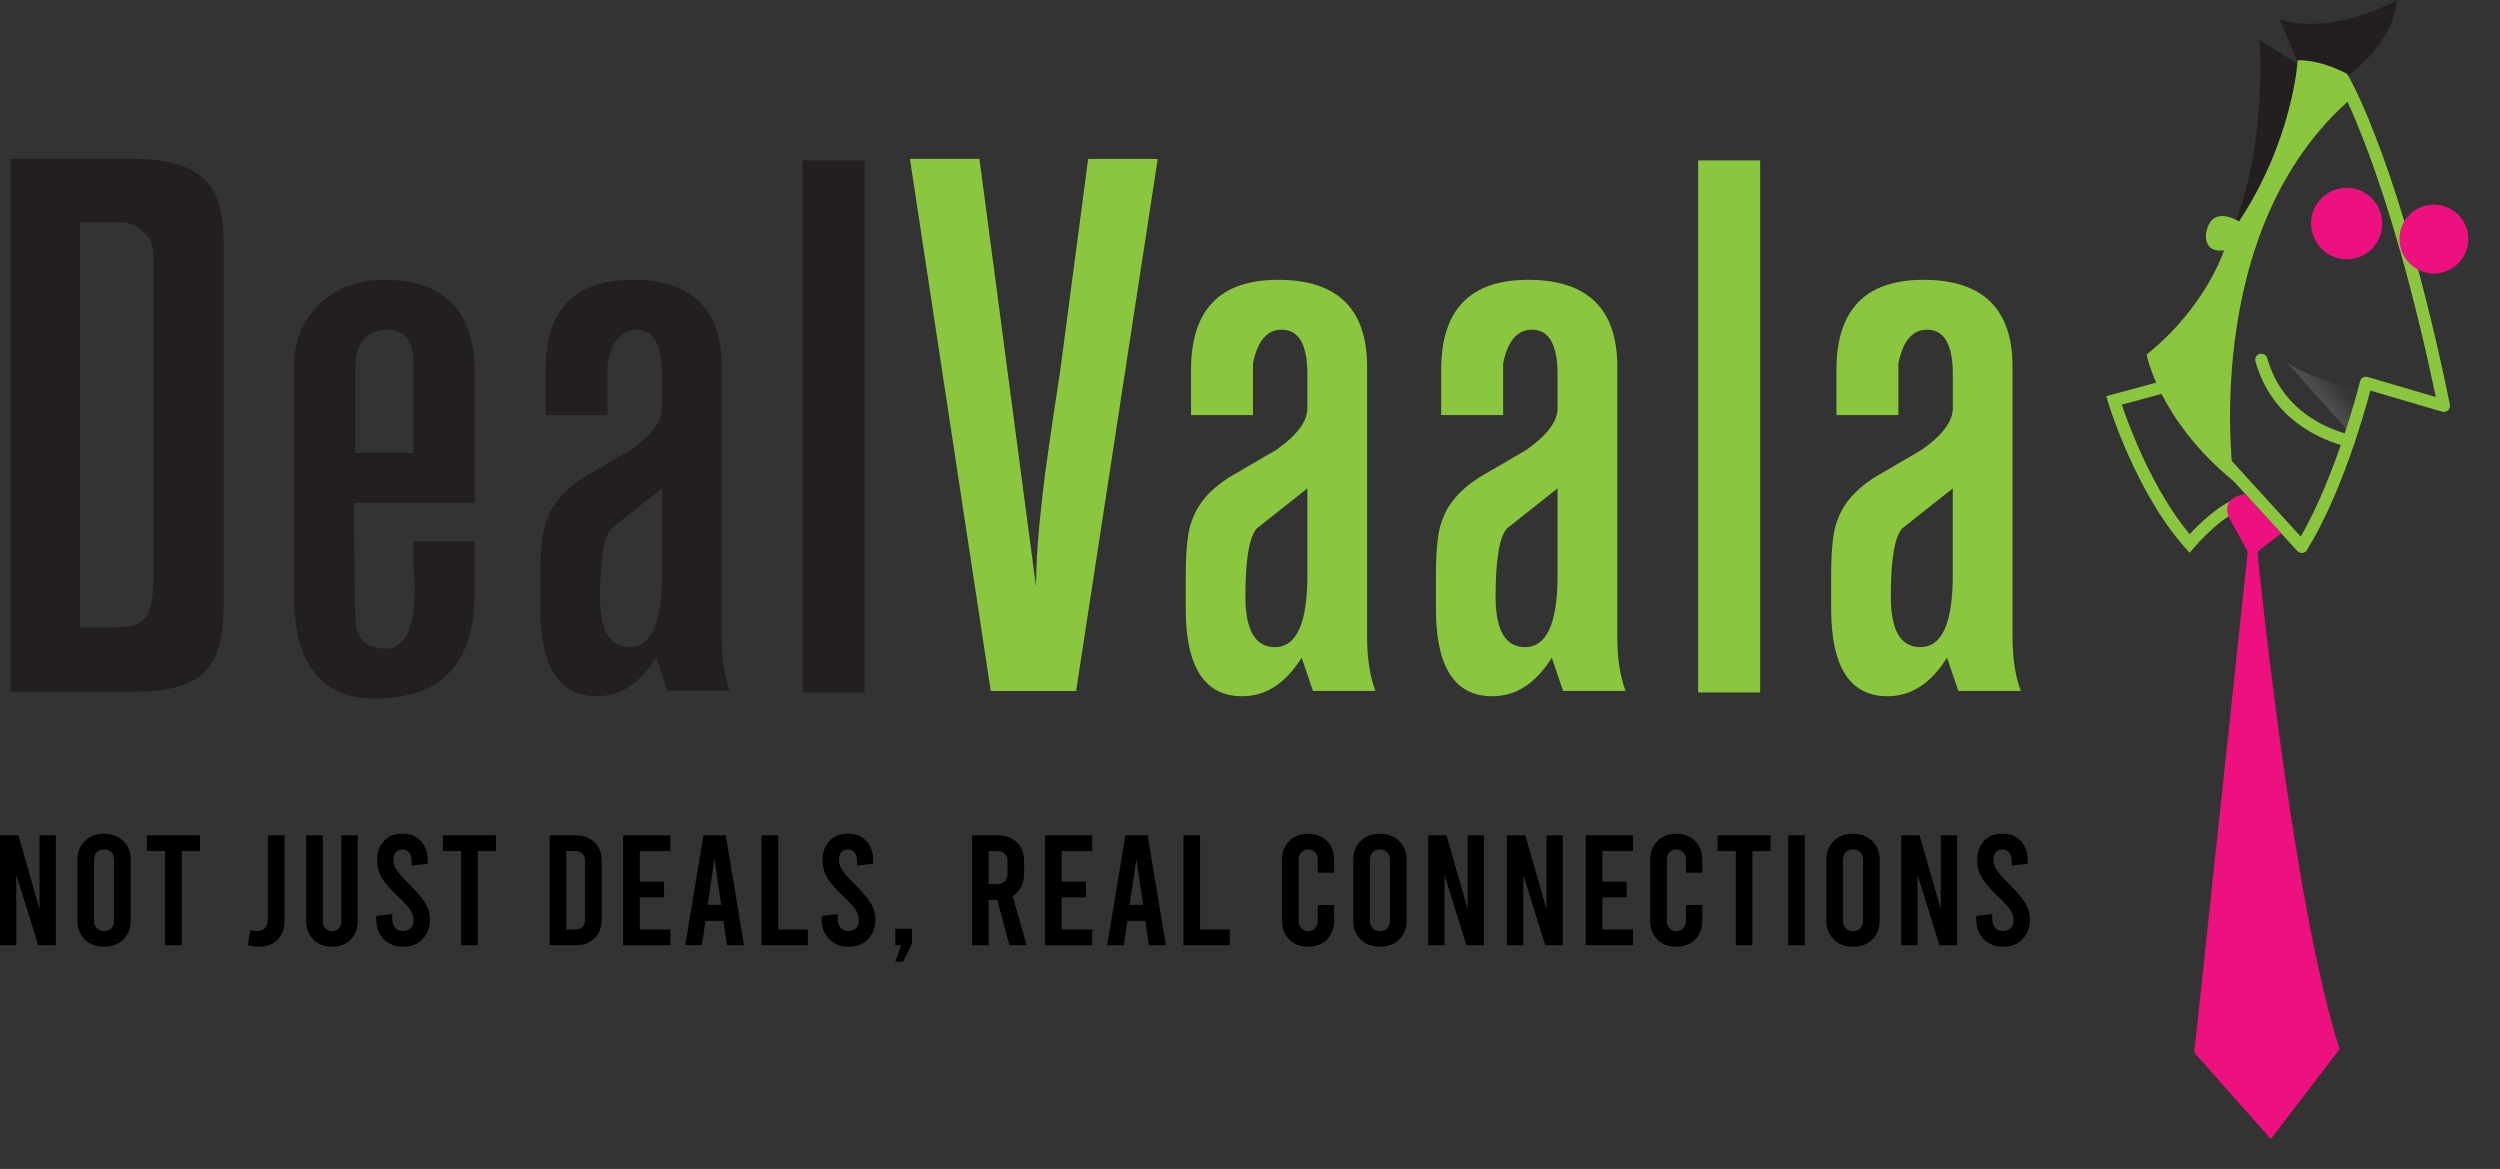 <?xml version="1.0" encoding="UTF-8" standalone="no"?>
<!-- Generator: Adobe Illustrator 27.0.1, SVG Export Plug-In . SVG Version: 6.00 Build 0)  -->

<svg
   version="1.1"
   id="Layer_1"
   x="0px"
   y="0px"
   viewBox="0 0 776.933 363.267"
   xml:space="preserve"
   sodipodi:docname="logo_Dealvaala.svg"
   width="233.08"
   height="108.98"
   inkscape:version="1.4 (86a8ad7, 2024-10-11)"
   xmlns:inkscape="http://www.inkscape.org/namespaces/inkscape"
   xmlns:sodipodi="http://sodipodi.sourceforge.net/DTD/sodipodi-0.dtd"
   xmlns:xlink="http://www.w3.org/1999/xlink"
   xmlns="http://www.w3.org/2000/svg"
   xmlns:svg="http://www.w3.org/2000/svg"><rect x="0" y="0" width="776.933" height="363.267" fill="#333333" stroke="none"/><defs
   id="defs284" /><sodipodi:namedview
   id="namedview284"
   pagecolor="#ffffff"
   bordercolor="#000000"
   borderopacity="0.25"
   inkscape:showpageshadow="2"
   inkscape:pageopacity="0.0"
   inkscape:pagecheckerboard="0"
   inkscape:deskcolor="#d1d1d1"
   inkscape:zoom="1.5409083"
   inkscape:cx="206.0473"
   inkscape:cy="177.49272"
   inkscape:window-width="1280"
   inkscape:window-height="961"
   inkscape:window-x="-8"
   inkscape:window-y="-8"
   inkscape:window-maximized="1"
   inkscape:current-layer="Layer_1" />
<style
   type="text/css"
   id="style1">
	.Arched_x0020_Green{fill:url(#SVGID_1_);stroke:#FFFFFF;stroke-width:0.25;stroke-miterlimit:1;}
	.st0{fill:#231F20;}
	.st1{fill:#8BC63F;}
	.st2{fill:#ED107F;}
	.st3{opacity:0.22;}
	.st4{clip-path:url(#SVGID_00000178900973678756789860000013580673424826971539_);fill:#FFFFFF;}
	.st5{clip-path:url(#SVGID_00000178900973678756789860000013580673424826971539_);fill:#FDFDFD;}
	.st6{clip-path:url(#SVGID_00000178900973678756789860000013580673424826971539_);fill:#FCFCFC;}
	.st7{clip-path:url(#SVGID_00000178900973678756789860000013580673424826971539_);fill:#FAFAFB;}
	.st8{clip-path:url(#SVGID_00000178900973678756789860000013580673424826971539_);fill:#F9F9F9;}
	.st9{clip-path:url(#SVGID_00000178900973678756789860000013580673424826971539_);fill:#F8F8F8;}
	.st10{clip-path:url(#SVGID_00000178900973678756789860000013580673424826971539_);fill:#F7F7F8;}
	.st11{clip-path:url(#SVGID_00000178900973678756789860000013580673424826971539_);fill:#F6F6F7;}
	.st12{clip-path:url(#SVGID_00000178900973678756789860000013580673424826971539_);fill:#F5F5F6;}
	.st13{clip-path:url(#SVGID_00000178900973678756789860000013580673424826971539_);fill:#F4F4F5;}
	.st14{clip-path:url(#SVGID_00000178900973678756789860000013580673424826971539_);fill:#F3F4F4;}
	.st15{clip-path:url(#SVGID_00000178900973678756789860000013580673424826971539_);fill:#F2F3F3;}
	.st16{clip-path:url(#SVGID_00000178900973678756789860000013580673424826971539_);fill:#F1F2F2;}
	.st17{clip-path:url(#SVGID_00000178900973678756789860000013580673424826971539_);fill:#F1F1F2;}
	.st18{clip-path:url(#SVGID_00000178900973678756789860000013580673424826971539_);fill:#F0F0F1;}
	.st19{clip-path:url(#SVGID_00000178900973678756789860000013580673424826971539_);fill:#EFEFF0;}
	.st20{clip-path:url(#SVGID_00000178900973678756789860000013580673424826971539_);fill:#EEEFEF;}
	.st21{clip-path:url(#SVGID_00000178900973678756789860000013580673424826971539_);fill:#EDEEEE;}
	.st22{clip-path:url(#SVGID_00000178900973678756789860000013580673424826971539_);fill:#ECEDEE;}
	.st23{clip-path:url(#SVGID_00000178900973678756789860000013580673424826971539_);fill:#EBECED;}
	.st24{clip-path:url(#SVGID_00000178900973678756789860000013580673424826971539_);fill:#EBEBEC;}
	.st25{clip-path:url(#SVGID_00000178900973678756789860000013580673424826971539_);fill:#EAEBEB;}
	.st26{clip-path:url(#SVGID_00000178900973678756789860000013580673424826971539_);fill:#E9EAEB;}
	.st27{clip-path:url(#SVGID_00000178900973678756789860000013580673424826971539_);fill:#E8E9EA;}
	.st28{clip-path:url(#SVGID_00000178900973678756789860000013580673424826971539_);fill:#E7E8E9;}
	.st29{clip-path:url(#SVGID_00000178900973678756789860000013580673424826971539_);fill:#E6E7E8;}
	.st30{clip-path:url(#SVGID_00000178900973678756789860000013580673424826971539_);fill:#E5E6E7;}
	.st31{clip-path:url(#SVGID_00000178900973678756789860000013580673424826971539_);fill:#E4E5E6;}
	.st32{clip-path:url(#SVGID_00000178900973678756789860000013580673424826971539_);fill:#E3E4E5;}
	.st33{clip-path:url(#SVGID_00000178900973678756789860000013580673424826971539_);fill:#E2E3E4;}
	.st34{clip-path:url(#SVGID_00000178900973678756789860000013580673424826971539_);fill:#E1E2E3;}
	.st35{clip-path:url(#SVGID_00000178900973678756789860000013580673424826971539_);fill:#E0E1E2;}
	.st36{clip-path:url(#SVGID_00000178900973678756789860000013580673424826971539_);fill:#DFE0E2;}
	.st37{clip-path:url(#SVGID_00000178900973678756789860000013580673424826971539_);fill:#DFE0E1;}
	.st38{clip-path:url(#SVGID_00000178900973678756789860000013580673424826971539_);fill:#DEDFE0;}
	.st39{clip-path:url(#SVGID_00000178900973678756789860000013580673424826971539_);fill:#DDDEDF;}
	.st40{clip-path:url(#SVGID_00000178900973678756789860000013580673424826971539_);fill:#DCDDDF;}
	.st41{clip-path:url(#SVGID_00000178900973678756789860000013580673424826971539_);fill:#DBDCDE;}
	.st42{clip-path:url(#SVGID_00000178900973678756789860000013580673424826971539_);fill:#DADCDD;}
	.st43{clip-path:url(#SVGID_00000178900973678756789860000013580673424826971539_);fill:#DADBDC;}
	.st44{clip-path:url(#SVGID_00000178900973678756789860000013580673424826971539_);fill:#D9DADB;}
	.st45{clip-path:url(#SVGID_00000178900973678756789860000013580673424826971539_);fill:#D8D9DB;}
	.st46{clip-path:url(#SVGID_00000178900973678756789860000013580673424826971539_);fill:#D7D8DA;}
	.st47{clip-path:url(#SVGID_00000178900973678756789860000013580673424826971539_);fill:#D6D7D9;}
	.st48{clip-path:url(#SVGID_00000178900973678756789860000013580673424826971539_);fill:#D5D7D8;}
	.st49{clip-path:url(#SVGID_00000178900973678756789860000013580673424826971539_);fill:#D4D6D7;}
	.st50{clip-path:url(#SVGID_00000178900973678756789860000013580673424826971539_);fill:#D4D5D7;}
	.st51{clip-path:url(#SVGID_00000178900973678756789860000013580673424826971539_);fill:#D3D4D6;}
	.st52{clip-path:url(#SVGID_00000178900973678756789860000013580673424826971539_);fill:#D2D3D5;}
	.st53{clip-path:url(#SVGID_00000178900973678756789860000013580673424826971539_);fill:#D1D2D4;}
	.st54{clip-path:url(#SVGID_00000178900973678756789860000013580673424826971539_);fill:#D0D2D3;}
	.st55{clip-path:url(#SVGID_00000178900973678756789860000013580673424826971539_);fill:#CFD1D3;}
	.st56{clip-path:url(#SVGID_00000178900973678756789860000013580673424826971539_);fill:#CED0D2;}
	.st57{clip-path:url(#SVGID_00000178900973678756789860000013580673424826971539_);fill:#CECFD1;}
	.st58{clip-path:url(#SVGID_00000178900973678756789860000013580673424826971539_);fill:#CDCED0;}
	.st59{clip-path:url(#SVGID_00000178900973678756789860000013580673424826971539_);fill:#CCCECF;}
	.st60{clip-path:url(#SVGID_00000178900973678756789860000013580673424826971539_);fill:#CBCDCF;}
	.st61{clip-path:url(#SVGID_00000178900973678756789860000013580673424826971539_);fill:#CACCCE;}
	.st62{clip-path:url(#SVGID_00000178900973678756789860000013580673424826971539_);fill:#C9CBCD;}
	.st63{clip-path:url(#SVGID_00000178900973678756789860000013580673424826971539_);fill:#C9CACC;}
	.st64{clip-path:url(#SVGID_00000178900973678756789860000013580673424826971539_);fill:#C8C9CB;}
	.st65{clip-path:url(#SVGID_00000178900973678756789860000013580673424826971539_);fill:#C7C9CB;}
	.st66{clip-path:url(#SVGID_00000178900973678756789860000013580673424826971539_);fill:#C6C8CA;}
	.st67{clip-path:url(#SVGID_00000178900973678756789860000013580673424826971539_);fill:#C5C7C9;}
	.st68{clip-path:url(#SVGID_00000178900973678756789860000013580673424826971539_);fill:#C4C6C8;}
	.st69{clip-path:url(#SVGID_00000178900973678756789860000013580673424826971539_);fill:#C4C5C7;}
	.st70{clip-path:url(#SVGID_00000178900973678756789860000013580673424826971539_);fill:#C3C5C7;}
	.st71{clip-path:url(#SVGID_00000178900973678756789860000013580673424826971539_);fill:#C2C4C6;}
	.st72{clip-path:url(#SVGID_00000178900973678756789860000013580673424826971539_);fill:#C1C3C5;}
	.st73{clip-path:url(#SVGID_00000178900973678756789860000013580673424826971539_);fill:#C0C2C4;}
	.st74{clip-path:url(#SVGID_00000178900973678756789860000013580673424826971539_);fill:#BFC1C3;}
	.st75{clip-path:url(#SVGID_00000178900973678756789860000013580673424826971539_);fill:#BFC0C3;}
	.st76{clip-path:url(#SVGID_00000178900973678756789860000013580673424826971539_);fill:#BEC0C2;}
	.st77{clip-path:url(#SVGID_00000178900973678756789860000013580673424826971539_);fill:#BDBFC1;}
	.st78{clip-path:url(#SVGID_00000178900973678756789860000013580673424826971539_);fill:#BCBEC0;}
	.st79{clip-path:url(#SVGID_00000178900973678756789860000013580673424826971539_);fill:#BBBDBF;}
	.st80{clip-path:url(#SVGID_00000178900973678756789860000013580673424826971539_);fill:#BABCBF;}
	.st81{clip-path:url(#SVGID_00000178900973678756789860000013580673424826971539_);fill:#BABBBE;}
	.st82{clip-path:url(#SVGID_00000178900973678756789860000013580673424826971539_);fill:#B9BBBD;}
	.st83{clip-path:url(#SVGID_00000178900973678756789860000013580673424826971539_);fill:#B8BABC;}
	.st84{clip-path:url(#SVGID_00000178900973678756789860000013580673424826971539_);fill:#B7B9BB;}
	.st85{clip-path:url(#SVGID_00000178900973678756789860000013580673424826971539_);fill:#B6B8BB;}
	.st86{clip-path:url(#SVGID_00000178900973678756789860000013580673424826971539_);fill:#B5B7BA;}
	.st87{clip-path:url(#SVGID_00000178900973678756789860000013580673424826971539_);fill:#B5B7B9;}
	.st88{clip-path:url(#SVGID_00000178900973678756789860000013580673424826971539_);fill:#B4B6B8;}
	.st89{clip-path:url(#SVGID_00000178900973678756789860000013580673424826971539_);fill:#B3B5B7;}
	.st90{clip-path:url(#SVGID_00000178900973678756789860000013580673424826971539_);fill:#B2B4B6;}
	.st91{clip-path:url(#SVGID_00000178900973678756789860000013580673424826971539_);fill:#B1B3B6;}
	.st92{clip-path:url(#SVGID_00000178900973678756789860000013580673424826971539_);fill:#B0B2B5;}
	.st93{clip-path:url(#SVGID_00000178900973678756789860000013580673424826971539_);fill:#B0B2B4;}
	.st94{clip-path:url(#SVGID_00000178900973678756789860000013580673424826971539_);fill:#AFB1B3;}
	.st95{clip-path:url(#SVGID_00000178900973678756789860000013580673424826971539_);fill:#AEB0B3;}
	.st96{clip-path:url(#SVGID_00000178900973678756789860000013580673424826971539_);fill:#ADAFB2;}
	.st97{clip-path:url(#SVGID_00000178900973678756789860000013580673424826971539_);fill:#ACAEB1;}
	.st98{clip-path:url(#SVGID_00000178900973678756789860000013580673424826971539_);fill:#ACAEB0;}
	.st99{clip-path:url(#SVGID_00000178900973678756789860000013580673424826971539_);fill:#ABADAF;}
	.st100{clip-path:url(#SVGID_00000178900973678756789860000013580673424826971539_);fill:#AAACAF;}
	.st101{clip-path:url(#SVGID_00000178900973678756789860000013580673424826971539_);fill:#A9ABAE;}
	.st102{clip-path:url(#SVGID_00000178900973678756789860000013580673424826971539_);fill:#A8AAAD;}
	.st103{clip-path:url(#SVGID_00000178900973678756789860000013580673424826971539_);fill:#A8AAAC;}
	.st104{clip-path:url(#SVGID_00000178900973678756789860000013580673424826971539_);fill:#A7A9AB;}
	.st105{clip-path:url(#SVGID_00000178900973678756789860000013580673424826971539_);fill:#A6A8AB;}
	.st106{clip-path:url(#SVGID_00000178900973678756789860000013580673424826971539_);fill:#A5A7AA;}
	.st107{clip-path:url(#SVGID_00000178900973678756789860000013580673424826971539_);fill:#A4A6A9;}
	.st108{clip-path:url(#SVGID_00000178900973678756789860000013580673424826971539_);fill:#A4A6A8;}
	.st109{clip-path:url(#SVGID_00000178900973678756789860000013580673424826971539_);fill:#A3A5A7;}
	.st110{clip-path:url(#SVGID_00000178900973678756789860000013580673424826971539_);fill:#A2A4A7;}
	.st111{clip-path:url(#SVGID_00000178900973678756789860000013580673424826971539_);fill:#A1A3A6;}
	.st112{clip-path:url(#SVGID_00000178900973678756789860000013580673424826971539_);fill:#A0A2A5;}
	.st113{clip-path:url(#SVGID_00000178900973678756789860000013580673424826971539_);fill:#A0A2A4;}
	.st114{clip-path:url(#SVGID_00000178900973678756789860000013580673424826971539_);fill:#9FA1A4;}
	.st115{clip-path:url(#SVGID_00000178900973678756789860000013580673424826971539_);fill:#9EA0A3;}
	.st116{clip-path:url(#SVGID_00000178900973678756789860000013580673424826971539_);fill:#9D9FA2;}
	.st117{clip-path:url(#SVGID_00000178900973678756789860000013580673424826971539_);fill:#9C9FA1;}
	.st118{clip-path:url(#SVGID_00000178900973678756789860000013580673424826971539_);fill:#9C9EA0;}
	.st119{clip-path:url(#SVGID_00000178900973678756789860000013580673424826971539_);fill:#9B9DA0;}
	.st120{clip-path:url(#SVGID_00000178900973678756789860000013580673424826971539_);fill:#9A9C9F;}
	.st121{clip-path:url(#SVGID_00000178900973678756789860000013580673424826971539_);fill:#999B9E;}
	.st122{clip-path:url(#SVGID_00000178900973678756789860000013580673424826971539_);fill:#999B9D;}
	.st123{clip-path:url(#SVGID_00000178900973678756789860000013580673424826971539_);fill:#989A9D;}
	.st124{clip-path:url(#SVGID_00000178900973678756789860000013580673424826971539_);fill:#97999C;}
	.st125{clip-path:url(#SVGID_00000178900973678756789860000013580673424826971539_);fill:#96989B;}
	.st126{clip-path:url(#SVGID_00000178900973678756789860000013580673424826971539_);fill:#95989A;}
	.st127{clip-path:url(#SVGID_00000178900973678756789860000013580673424826971539_);fill:#959799;}
	.st128{clip-path:url(#SVGID_00000178900973678756789860000013580673424826971539_);fill:#949699;}
	.st129{clip-path:url(#SVGID_00000178900973678756789860000013580673424826971539_);fill:#939598;}
	.st130{clip-path:url(#SVGID_00000178900973678756789860000013580673424826971539_);fill:#929597;}
	.st131{clip-path:url(#SVGID_00000178900973678756789860000013580673424826971539_);fill:#929496;}
	.st132{clip-path:url(#SVGID_00000178900973678756789860000013580673424826971539_);fill:#919396;}
	.st133{clip-path:url(#SVGID_00000178900973678756789860000013580673424826971539_);fill:#909295;}
	.st134{clip-path:url(#SVGID_00000178900973678756789860000013580673424826971539_);fill:#8F9194;}
	.st135{clip-path:url(#SVGID_00000178900973678756789860000013580673424826971539_);fill:#8F9193;}
	.st136{clip-path:url(#SVGID_00000178900973678756789860000013580673424826971539_);fill:#8E9093;}
	.st137{clip-path:url(#SVGID_00000178900973678756789860000013580673424826971539_);fill:#8D8F92;}
	.st138{clip-path:url(#SVGID_00000178900973678756789860000013580673424826971539_);fill:#8C8E91;}
	.st139{clip-path:url(#SVGID_00000178900973678756789860000013580673424826971539_);fill:#8C8E90;}
	.st140{clip-path:url(#SVGID_00000178900973678756789860000013580673424826971539_);fill:#8B8D90;}
	.st141{clip-path:url(#SVGID_00000178900973678756789860000013580673424826971539_);fill:#8A8C8F;}
	.st142{clip-path:url(#SVGID_00000178900973678756789860000013580673424826971539_);fill:#898B8E;}
	.st143{clip-path:url(#SVGID_00000178900973678756789860000013580673424826971539_);fill:#898B8D;}
	.st144{clip-path:url(#SVGID_00000178900973678756789860000013580673424826971539_);fill:#888A8D;}
	.st145{clip-path:url(#SVGID_00000178900973678756789860000013580673424826971539_);fill:#87898C;}
	.st146{clip-path:url(#SVGID_00000178900973678756789860000013580673424826971539_);fill:#86888B;}
	.st147{clip-path:url(#SVGID_00000178900973678756789860000013580673424826971539_);fill:#86888A;}
	.st148{clip-path:url(#SVGID_00000178900973678756789860000013580673424826971539_);fill:#858789;}
	.st149{clip-path:url(#SVGID_00000178900973678756789860000013580673424826971539_);fill:#848689;}
	.st150{clip-path:url(#SVGID_00000178900973678756789860000013580673424826971539_);fill:#838588;}
	.st151{clip-path:url(#SVGID_00000178900973678756789860000013580673424826971539_);fill:#838587;}
	.st152{clip-path:url(#SVGID_00000178900973678756789860000013580673424826971539_);fill:#828486;}
	.st153{clip-path:url(#SVGID_00000178900973678756789860000013580673424826971539_);fill:#818386;}
	.st154{clip-path:url(#SVGID_00000178900973678756789860000013580673424826971539_);fill:#818285;}
	.st155{clip-path:url(#SVGID_00000178900973678756789860000013580673424826971539_);fill:#808284;}
	.st156{clip-path:url(#SVGID_00000178900973678756789860000013580673424826971539_);fill:#7F8183;}
	.st157{clip-path:url(#SVGID_00000178900973678756789860000013580673424826971539_);fill:#7E8083;}
	.st158{clip-path:url(#SVGID_00000178900973678756789860000013580673424826971539_);fill:#7E7F82;}
	.st159{clip-path:url(#SVGID_00000178900973678756789860000013580673424826971539_);fill:#7D7F81;}
	.st160{clip-path:url(#SVGID_00000178900973678756789860000013580673424826971539_);fill:#7C7E80;}
	.st161{clip-path:url(#SVGID_00000178900973678756789860000013580673424826971539_);fill:#7B7D80;}
	.st162{clip-path:url(#SVGID_00000178900973678756789860000013580673424826971539_);fill:#7B7C7F;}
	.st163{clip-path:url(#SVGID_00000178900973678756789860000013580673424826971539_);fill:#7A7C7E;}
	.st164{clip-path:url(#SVGID_00000178900973678756789860000013580673424826971539_);fill:#797B7D;}
	.st165{clip-path:url(#SVGID_00000178900973678756789860000013580673424826971539_);fill:#787A7D;}
	.st166{clip-path:url(#SVGID_00000178900973678756789860000013580673424826971539_);fill:#78797C;}
	.st167{clip-path:url(#SVGID_00000178900973678756789860000013580673424826971539_);fill:#77787B;}
	.st168{clip-path:url(#SVGID_00000178900973678756789860000013580673424826971539_);fill:#76787A;}
	.st169{clip-path:url(#SVGID_00000178900973678756789860000013580673424826971539_);fill:#757779;}
	.st170{clip-path:url(#SVGID_00000178900973678756789860000013580673424826971539_);fill:#757679;}
	.st171{clip-path:url(#SVGID_00000178900973678756789860000013580673424826971539_);fill:#747578;}
	.st172{clip-path:url(#SVGID_00000178900973678756789860000013580673424826971539_);fill:#737577;}
	.st173{clip-path:url(#SVGID_00000178900973678756789860000013580673424826971539_);fill:#727476;}
	.st174{clip-path:url(#SVGID_00000178900973678756789860000013580673424826971539_);fill:#717376;}
	.st175{clip-path:url(#SVGID_00000178900973678756789860000013580673424826971539_);fill:#717275;}
	.st176{clip-path:url(#SVGID_00000178900973678756789860000013580673424826971539_);fill:#707174;}
	.st177{clip-path:url(#SVGID_00000178900973678756789860000013580673424826971539_);fill:#6F7173;}
	.st178{clip-path:url(#SVGID_00000178900973678756789860000013580673424826971539_);fill:#6E7072;}
	.st179{clip-path:url(#SVGID_00000178900973678756789860000013580673424826971539_);fill:#6E6F71;}
	.st180{clip-path:url(#SVGID_00000178900973678756789860000013580673424826971539_);fill:#6D6E71;}
	.st181{clip-path:url(#SVGID_00000178900973678756789860000013580673424826971539_);fill:#6C6D70;}
	.st182{clip-path:url(#SVGID_00000178900973678756789860000013580673424826971539_);fill:#6B6D6F;}
	.st183{clip-path:url(#SVGID_00000178900973678756789860000013580673424826971539_);fill:#6A6C6E;}
	.st184{clip-path:url(#SVGID_00000178900973678756789860000013580673424826971539_);fill:#6A6B6D;}
	.st185{clip-path:url(#SVGID_00000178900973678756789860000013580673424826971539_);fill:#696A6D;}
	.st186{clip-path:url(#SVGID_00000178900973678756789860000013580673424826971539_);fill:#68696C;}
	.st187{clip-path:url(#SVGID_00000178900973678756789860000013580673424826971539_);fill:#67696B;}
	.st188{clip-path:url(#SVGID_00000178900973678756789860000013580673424826971539_);fill:#66686A;}
	.st189{clip-path:url(#SVGID_00000178900973678756789860000013580673424826971539_);fill:#666769;}
	.st190{clip-path:url(#SVGID_00000178900973678756789860000013580673424826971539_);fill:#656668;}
	.st191{clip-path:url(#SVGID_00000178900973678756789860000013580673424826971539_);fill:#646568;}
	.st192{clip-path:url(#SVGID_00000178900973678756789860000013580673424826971539_);fill:#636467;}
	.st193{clip-path:url(#SVGID_00000178900973678756789860000013580673424826971539_);fill:#626366;}
	.st194{clip-path:url(#SVGID_00000178900973678756789860000013580673424826971539_);fill:#626365;}
	.st195{clip-path:url(#SVGID_00000178900973678756789860000013580673424826971539_);fill:#616264;}
	.st196{clip-path:url(#SVGID_00000178900973678756789860000013580673424826971539_);fill:#606163;}
	.st197{clip-path:url(#SVGID_00000178900973678756789860000013580673424826971539_);fill:#5F6062;}
	.st198{clip-path:url(#SVGID_00000178900973678756789860000013580673424826971539_);fill:#5E5F61;}
	.st199{clip-path:url(#SVGID_00000178900973678756789860000013580673424826971539_);fill:#5D5E61;}
	.st200{clip-path:url(#SVGID_00000178900973678756789860000013580673424826971539_);fill:#5C5D60;}
	.st201{clip-path:url(#SVGID_00000178900973678756789860000013580673424826971539_);fill:#5C5D5F;}
	.st202{clip-path:url(#SVGID_00000178900973678756789860000013580673424826971539_);fill:#5B5C5E;}
	.st203{clip-path:url(#SVGID_00000178900973678756789860000013580673424826971539_);fill:#5A5B5D;}
	.st204{clip-path:url(#SVGID_00000178900973678756789860000013580673424826971539_);fill:#595A5C;}
	.st205{clip-path:url(#SVGID_00000178900973678756789860000013580673424826971539_);fill:#58595B;}
	.st206{clip-path:url(#SVGID_00000178900973678756789860000013580673424826971539_);fill:#57585A;}
	.st207{clip-path:url(#SVGID_00000178900973678756789860000013580673424826971539_);fill:#565759;}
	.st208{clip-path:url(#SVGID_00000178900973678756789860000013580673424826971539_);fill:#565658;}
	.st209{clip-path:url(#SVGID_00000178900973678756789860000013580673424826971539_);fill:#555557;}
	.st210{clip-path:url(#SVGID_00000178900973678756789860000013580673424826971539_);fill:#545457;}
	.st211{clip-path:url(#SVGID_00000178900973678756789860000013580673424826971539_);fill:#535356;}
	.st212{clip-path:url(#SVGID_00000178900973678756789860000013580673424826971539_);fill:#525355;}
	.st213{clip-path:url(#SVGID_00000178900973678756789860000013580673424826971539_);fill:#515254;}
	.st214{clip-path:url(#SVGID_00000178900973678756789860000013580673424826971539_);fill:#505153;}
	.st215{clip-path:url(#SVGID_00000178900973678756789860000013580673424826971539_);fill:#4F5052;}
	.st216{clip-path:url(#SVGID_00000178900973678756789860000013580673424826971539_);fill:#4E4F51;}
	.st217{clip-path:url(#SVGID_00000178900973678756789860000013580673424826971539_);fill:#4E4E50;}
	.st218{clip-path:url(#SVGID_00000178900973678756789860000013580673424826971539_);fill:#4D4D4F;}
	.st219{clip-path:url(#SVGID_00000178900973678756789860000013580673424826971539_);fill:#4C4C4E;}
	.st220{clip-path:url(#SVGID_00000178900973678756789860000013580673424826971539_);fill:#4B4B4D;}
	.st221{clip-path:url(#SVGID_00000178900973678756789860000013580673424826971539_);fill:#4A4A4C;}
	.st222{clip-path:url(#SVGID_00000178900973678756789860000013580673424826971539_);fill:#49494B;}
	.st223{clip-path:url(#SVGID_00000178900973678756789860000013580673424826971539_);fill:#48484A;}
	.st224{clip-path:url(#SVGID_00000178900973678756789860000013580673424826971539_);fill:#474749;}
	.st225{clip-path:url(#SVGID_00000178900973678756789860000013580673424826971539_);fill:#464648;}
	.st226{clip-path:url(#SVGID_00000178900973678756789860000013580673424826971539_);fill:#454547;}
	.st227{clip-path:url(#SVGID_00000178900973678756789860000013580673424826971539_);fill:#444446;}
	.st228{clip-path:url(#SVGID_00000178900973678756789860000013580673424826971539_);fill:#434345;}
	.st229{clip-path:url(#SVGID_00000178900973678756789860000013580673424826971539_);fill:#424244;}
	.st230{clip-path:url(#SVGID_00000178900973678756789860000013580673424826971539_);fill:#414142;}
	.st231{clip-path:url(#SVGID_00000178900973678756789860000013580673424826971539_);fill:#404041;}
</style>
<linearGradient
   id="SVGID_1_"
   gradientUnits="userSpaceOnUse"
   x1="263.069"
   y1="254.944"
   x2="263.776"
   y2="254.237">
	<stop
   offset="0"
   style="stop-color:#20AC4B"
   id="stop1" />
	<stop
   offset="0.983"
   style="stop-color:#19361A"
   id="stop2" />
</linearGradient>
<g
   id="g284">
	<g
   id="g11">
		<g
   id="g10">
			<path
   class="st0"
   d="m 3.28,49.38 h 38.75 c 9.39,0 16.32,1.92 20.79,5.75 4.46,3.84 6.69,10.38 6.69,19.61 V 188.9 c 0,9.55 -2.08,16.28 -6.22,20.2 -4.15,3.91 -11.15,5.87 -21.02,5.87 H 3.28 Z M 35.45,195 c 5.48,0 8.88,-1.21 10.22,-3.64 1.33,-2.43 2,-6.38 2,-11.86 V 79.21 c 0,-2.82 -1.02,-5.2 -3.05,-7.16 -2.04,-1.95 -4.39,-2.93 -7.04,-2.93 H 29.83 27.48 24.9 V 195 Z"
   id="path2" />
			<path
   class="st0"
   d="m 91.35,113.97 c 0,-7.83 2.63,-14.29 7.9,-19.38 5.27,-5.09 11.91,-7.63 19.93,-7.63 18.87,0 28.3,9.58 28.3,28.75 v 40.54 H 109.9 l 0.47,34.76 c 0,7.04 3.13,10.57 9.39,10.57 6.11,0 9.16,-6.26 9.16,-18.79 l -0.47,-7.28 v -7.28 h 19.02 v 16.36 c 0,21.65 -10.33,32.48 -31,32.48 -16.76,0 -25.13,-10.8 -25.13,-32.41 v -70.69 z m 37.11,26.78 V 112.8 c 0,-6.89 -2.64,-10.33 -7.91,-10.33 -6.78,0 -10.17,4.15 -10.17,12.45 v 25.83 z"
   id="path3" />
			<path
   class="st0"
   d="m 169.56,129 v -14.09 c 0,-18.63 9,-27.95 27.01,-27.95 18.47,0 27.71,9.01 27.71,27.01 v 83.85 c 0,6.73 0.86,12.37 2.59,16.91 h -19.42 l -3.51,-10.34 c -4.99,7.99 -11.15,11.98 -18.48,11.98 -11.7,0 -17.54,-9.08 -17.54,-27.24 v -9.63 c 0,-8.77 0.63,-14.64 1.89,-17.61 1.73,-5.17 5.52,-9.63 11.34,-13.39 l 14.89,-8.69 c 6.46,-4.54 9.69,-8.85 9.69,-12.92 v -5.4 -5.17 c 0,-9.24 -2.66,-13.86 -7.98,-13.86 -4.54,0 -7.52,3.49 -8.93,10.48 V 129 Z m 36.17,22.78 -15.74,12.45 c -2.35,2.66 -3.52,9.71 -3.52,21.14 0,10.49 3.05,15.74 9.16,15.74 6.73,0 10.1,-7.43 10.1,-22.31 z"
   id="path4" />
			<path
   class="st0"
   d="m 249.42,49.85 h 19.26 V 215.2 h -19.26 z"
   id="path5" />
			<path
   class="st1"
   d="m 304.38,49.38 17.59,132.94 c 0,-7.67 0.7,-17.39 2.09,-29.13 0.77,-6.89 2.56,-19.34 5.34,-37.35 l 8.77,-66.45 h 21.62 L 334.43,214.74 H 307.9 L 282.78,49.38 Z"
   id="path6" />
			<path
   class="st1"
   d="m 370.14,129 v -14.09 c 0,-18.63 9,-27.95 27.01,-27.95 18.48,0 27.71,9.01 27.71,27.01 v 83.85 c 0,6.73 0.86,12.37 2.59,16.91 h -19.42 l -3.51,-10.34 c -4.99,7.99 -11.15,11.98 -18.48,11.98 -11.7,0 -17.55,-9.08 -17.55,-27.24 v -9.63 c 0,-8.77 0.63,-14.64 1.89,-17.61 1.73,-5.17 5.52,-9.63 11.34,-13.39 l 14.89,-8.69 c 6.46,-4.54 9.69,-8.85 9.69,-12.92 v -5.4 -5.17 c 0,-9.24 -2.66,-13.86 -7.99,-13.86 -4.54,0 -7.52,3.49 -8.92,10.48 V 129 Z m 36.17,22.78 -15.74,12.45 c -2.35,2.66 -3.53,9.71 -3.53,21.14 0,10.49 3.05,15.74 9.16,15.74 6.73,0 10.1,-7.43 10.1,-22.31 v -27.02 z"
   id="path7" />
			<path
   class="st1"
   d="m 447.88,129 v -14.09 c 0,-18.63 9,-27.95 27.01,-27.95 18.47,0 27.72,9.01 27.72,27.01 v 83.85 c 0,6.73 0.86,12.37 2.58,16.91 h -19.42 l -3.51,-10.34 c -4.99,7.99 -11.15,11.98 -18.48,11.98 -11.7,0 -17.54,-9.08 -17.54,-27.24 v -9.63 c 0,-8.77 0.63,-14.64 1.89,-17.61 1.73,-5.17 5.52,-9.63 11.34,-13.39 l 14.89,-8.69 c 6.46,-4.54 9.69,-8.85 9.69,-12.92 v -5.4 -5.17 c 0,-9.24 -2.66,-13.86 -7.98,-13.86 -4.54,0 -7.52,3.49 -8.93,10.48 V 129 Z m 36.17,22.78 -15.74,12.45 c -2.34,2.66 -3.52,9.71 -3.52,21.14 0,10.49 3.05,15.74 9.16,15.74 6.73,0 10.1,-7.43 10.1,-22.31 z"
   id="path8" />
			<path
   class="st1"
   d="M 527.73,49.85 H 547 V 215.2 H 527.74 V 49.85 Z"
   id="path9" />
			<path
   class="st1"
   d="m 570.72,129 v -14.09 c 0,-18.63 9,-27.95 27.01,-27.95 18.47,0 27.71,9.01 27.71,27.01 v 83.85 c 0,6.73 0.86,12.37 2.58,16.91 H 608.6 l -3.51,-10.34 c -4.99,7.99 -11.15,11.98 -18.48,11.98 -11.7,0 -17.54,-9.08 -17.54,-27.24 v -9.63 c 0,-8.77 0.63,-14.64 1.89,-17.61 1.73,-5.17 5.52,-9.63 11.34,-13.39 l 14.89,-8.69 c 6.46,-4.54 9.69,-8.85 9.69,-12.92 v -5.4 -5.17 c 0,-9.24 -2.66,-13.86 -7.99,-13.86 -4.54,0 -7.52,3.49 -8.92,10.48 V 129 Z m 36.16,22.78 -15.74,12.45 c -2.35,2.66 -3.53,9.71 -3.53,21.14 0,10.49 3.05,15.74 9.16,15.74 6.73,0 10.1,-7.43 10.1,-22.31 v -27.02 z"
   id="path10" />
		</g>
	</g>
	<g
   id="g256">
		<g
   id="g12">
			<path
   class="st0"
   d="m 744.91,0 c 0,0 -19.47,11.26 -36.49,6.03 l 5.57,13.08 c 0,0 8.65,-0.35 15.59,4.38 0,0.01 14.11,-9.36 15.33,-23.49 z"
   id="path11" />
		</g>
		<g
   id="g13">
			<path
   class="st0"
   d="m 713.77,19.65 -11.51,-7.14 c 0,0 2.13,30.55 -7.09,55.14 l 0.62,2.41 c 0.01,0 17.49,-24.95 17.98,-50.41 z"
   id="path12" />
		</g>
		<g
   id="g14">
			<path
   class="st1"
   d="m 731.22,30.17 -1.9,-7.24 c 0,0 -7.55,-4.32 -15.24,-4.21 0,0 -1.47,24.71 -18.28,50.13 0,0 -8.66,-5.76 -10.23,3.8 0,0 -0.89,6.02 5.6,5.15 0,0 -5.54,17.53 -24.05,32.38 0,0 3.74,20.33 27.08,39.41 0.01,-0.01 -11.37,-78.09 37.02,-119.42 z"
   id="path13" />
		</g>
		<g
   id="g15">
			<path
   class="st1"
   d="m 715.8,171.78 c -0.1,0.03 -0.2,0.04 -0.3,0.05 -0.6,0.06 -1.18,-0.17 -1.58,-0.61 l -24.73,-27.13 c -0.71,-0.78 -0.65,-1.98 0.12,-2.69 0.77,-0.7 1.98,-0.65 2.69,0.12 l 23,25.23 c 11.27,-19.5 18.37,-47.92 18.44,-48.22 0.13,-0.5 0.45,-0.94 0.9,-1.19 0.46,-0.26 0.99,-0.32 1.49,-0.18 l 21.15,6.22 C 742.23,52.89 726.63,25.69 726.47,25.42 c -0.53,-0.91 -0.23,-2.07 0.68,-2.6 0.89,-0.54 2.07,-0.23 2.6,0.68 0.67,1.14 16.51,28.68 31.61,102.23 0.13,0.65 -0.09,1.33 -0.58,1.78 -0.49,0.45 -1.18,0.61 -1.83,0.43 l -22.31,-6.56 c -1.89,7.15 -8.99,32.21 -19.7,49.56 -0.25,0.42 -0.66,0.72 -1.14,0.84 z"
   id="path14" />
		</g>
		<g
   id="g16">
			<path
   class="st1"
   d="m 730.43,138.85 c -0.3,0.08 -0.62,0.08 -0.95,0 -8.46,-2.16 -23.43,-8.48 -28.54,-26.52 -0.29,-1.01 0.3,-2.07 1.31,-2.35 1.02,-0.2 2.07,0.3 2.35,1.31 4.58,16.2 18.14,21.91 25.81,23.86 1.02,0.26 1.64,1.3 1.38,2.32 -0.17,0.7 -0.72,1.21 -1.36,1.38 z"
   id="path15" />
		</g>
		<g
   id="g17">
			<path
   class="st1"
   d="m 680.48,171.79 -1.46,-1.64 C 663.74,152.98 655.48,126.13 655.13,125 l -0.57,-1.88 17.12,-4.64 1,3.68 -13.29,3.6 c 2.08,6.17 9.44,26.26 21.09,40.24 2.95,-3.16 9.73,-9.86 15.66,-11.39 l 0.95,3.69 c -6.49,1.68 -15.11,11.72 -15.19,11.82 z"
   id="path16" />
		</g>
		<g
   id="g19">
			<g
   id="g18">
				<path
   class="st2"
   d="m 697.73,153.53 11.22,12.19 -7.41,5.75 c 0,0 10.72,108.66 25.54,154.56 l -21.37,27.95 -23.79,-26.88 16.62,-155.63 -5.8,-10.62 c 0,0.01 -3.18,-5.99 4.99,-7.32 z"
   id="path17" />
			</g>
		</g>
		<g
   id="g21">
			<g
   id="g20">
				<path
   class="st2"
   d="m 746.02,76.92 c 1.49,5.75 7.32,9.22 12.98,7.76 5.77,-1.49 9.22,-7.36 7.74,-13.11 -1.46,-5.67 -7.32,-9.11 -13.09,-7.62 -5.66,1.46 -9.1,7.3 -7.63,12.97 z"
   id="path19" />
			</g>
		</g>
		<g
   id="g23">
			<g
   id="g22">
				<path
   class="st2"
   d="m 718.55,72.19 c 1.54,5.95 7.57,9.58 13.51,8.05 5.96,-1.54 9.44,-7.63 7.9,-13.58 -1.51,-5.85 -7.5,-9.49 -13.46,-7.95 -5.93,1.54 -9.46,7.64 -7.95,13.48 z"
   id="path21" />
			</g>
		</g>
		<g
   class="st3"
   id="g255">
			<g
   id="g254">
				<defs
   id="defs23">
					<path
   id="SVGID_00000158718741145209537060000009251584489273147834_"
   d="m 732.88,121.01 c 0,0 -15.34,-3.4 -22.11,-8.33 l 18.42,20.64 z" />
				</defs>
				<clipPath
   id="SVGID_00000010272602755591410510000008554243150024943257_">
					<use
   xlink:href="#SVGID_00000158718741145209537060000009251584489273147834_"
   style="overflow:visible"
   id="use23" />
				</clipPath>
				<polygon
   style="fill:#ffffff"
   points="711.9,117.04 726.23,134.08 716.92,136.48 "
   clip-path="url(#SVGID_00000010272602755591410510000008554243150024943257_)"
   id="polygon23" />
				<polygon
   style="fill:#ffffff"
   points="711.9,117.04 711.85,116.86 726.32,134.06 726.23,134.08 "
   clip-path="url(#SVGID_00000010272602755591410510000008554243150024943257_)"
   id="polygon24" />
				<polygon
   style="fill:#fdfdfd"
   points="711.85,116.86 711.8,116.67 726.41,134.03 726.32,134.06 "
   clip-path="url(#SVGID_00000010272602755591410510000008554243150024943257_)"
   id="polygon25" />
				<polygon
   style="fill:#fcfcfc"
   points="711.8,116.67 711.75,116.48 726.5,134.01 726.41,134.03 "
   clip-path="url(#SVGID_00000010272602755591410510000008554243150024943257_)"
   id="polygon26" />
				<polygon
   style="fill:#fafafb"
   points="711.75,116.48 711.71,116.3 726.59,133.99 726.5,134.01 "
   clip-path="url(#SVGID_00000010272602755591410510000008554243150024943257_)"
   id="polygon27" />
				<polygon
   style="fill:#f9f9f9"
   points="711.71,116.3 711.66,116.11 726.68,133.96 726.59,133.99 "
   clip-path="url(#SVGID_00000010272602755591410510000008554243150024943257_)"
   id="polygon28" />
				<polygon
   style="fill:#f8f8f8"
   points="711.66,116.11 711.61,115.92 726.77,133.94 726.68,133.96 "
   clip-path="url(#SVGID_00000010272602755591410510000008554243150024943257_)"
   id="polygon29" />
				<polygon
   style="fill:#f7f7f8"
   points="711.61,115.92 711.56,115.74 726.86,133.92 726.77,133.94 "
   clip-path="url(#SVGID_00000010272602755591410510000008554243150024943257_)"
   id="polygon30" />
				<polygon
   style="fill:#f6f6f7"
   points="711.56,115.74 711.51,115.55 726.95,133.89 726.86,133.92 "
   clip-path="url(#SVGID_00000010272602755591410510000008554243150024943257_)"
   id="polygon31" />
				<polygon
   style="fill:#f5f5f6"
   points="711.51,115.55 711.47,115.36 727.03,133.87 726.95,133.89 "
   clip-path="url(#SVGID_00000010272602755591410510000008554243150024943257_)"
   id="polygon32" />
				<polygon
   style="fill:#f4f4f5"
   points="711.47,115.36 711.42,115.18 727.12,133.85 727.03,133.87 "
   clip-path="url(#SVGID_00000010272602755591410510000008554243150024943257_)"
   id="polygon33" />
				<polygon
   style="fill:#f3f4f4"
   points="711.42,115.18 711.37,114.99 727.21,133.83 727.12,133.85 "
   clip-path="url(#SVGID_00000010272602755591410510000008554243150024943257_)"
   id="polygon34" />
				<polygon
   style="fill:#f2f3f3"
   points="711.37,114.99 711.32,114.8 727.3,133.8 727.21,133.83 "
   clip-path="url(#SVGID_00000010272602755591410510000008554243150024943257_)"
   id="polygon35" />
				<polygon
   style="fill:#f1f2f2"
   points="711.32,114.8 711.27,114.62 727.39,133.78 727.3,133.8 "
   clip-path="url(#SVGID_00000010272602755591410510000008554243150024943257_)"
   id="polygon36" />
				<polygon
   style="fill:#f1f1f2"
   points="711.27,114.62 711.22,114.43 727.48,133.76 727.39,133.78 "
   clip-path="url(#SVGID_00000010272602755591410510000008554243150024943257_)"
   id="polygon37" />
				<polygon
   style="fill:#f0f0f1"
   points="711.22,114.43 711.18,114.24 727.57,133.73 727.48,133.76 "
   clip-path="url(#SVGID_00000010272602755591410510000008554243150024943257_)"
   id="polygon38" />
				<polygon
   style="fill:#efeff0"
   points="711.18,114.24 711.13,114.06 727.66,133.71 727.57,133.73 "
   clip-path="url(#SVGID_00000010272602755591410510000008554243150024943257_)"
   id="polygon39" />
				<polygon
   style="fill:#eeefef"
   points="711.13,114.06 711.08,113.87 727.75,133.69 727.66,133.71 "
   clip-path="url(#SVGID_00000010272602755591410510000008554243150024943257_)"
   id="polygon40" />
				<polygon
   style="fill:#edeeee"
   points="711.08,113.87 711.03,113.68 727.84,133.66 727.75,133.69 "
   clip-path="url(#SVGID_00000010272602755591410510000008554243150024943257_)"
   id="polygon41" />
				<polygon
   style="fill:#ecedee"
   points="711.03,113.68 710.98,113.5 727.93,133.64 727.84,133.66 "
   clip-path="url(#SVGID_00000010272602755591410510000008554243150024943257_)"
   id="polygon42" />
				<polygon
   style="fill:#ebeced"
   points="710.98,113.5 710.94,113.31 728.02,133.62 727.93,133.64 "
   clip-path="url(#SVGID_00000010272602755591410510000008554243150024943257_)"
   id="polygon43" />
				<polygon
   style="fill:#ebebec"
   points="710.94,113.31 710.89,113.12 728.11,133.59 728.02,133.62 "
   clip-path="url(#SVGID_00000010272602755591410510000008554243150024943257_)"
   id="polygon44" />
				<polygon
   style="fill:#eaebeb"
   points="710.89,113.12 710.84,112.94 728.2,133.57 728.11,133.59 "
   clip-path="url(#SVGID_00000010272602755591410510000008554243150024943257_)"
   id="polygon45" />
				<polygon
   style="fill:#e9eaeb"
   points="710.84,112.94 710.79,112.75 728.29,133.55 728.2,133.57 "
   clip-path="url(#SVGID_00000010272602755591410510000008554243150024943257_)"
   id="polygon46" />
				<polygon
   style="fill:#e8e9ea"
   points="710.83,112.66 728.38,133.53 728.29,133.55 710.79,112.75 710.77,112.68 "
   clip-path="url(#SVGID_00000010272602755591410510000008554243150024943257_)"
   id="polygon47" />
				<polygon
   style="fill:#e7e8e9"
   points="710.83,112.66 710.91,112.64 728.46,133.5 728.38,133.53 "
   clip-path="url(#SVGID_00000010272602755591410510000008554243150024943257_)"
   id="polygon48" />
				<polygon
   style="fill:#e6e7e8"
   points="710.91,112.64 711,112.62 728.55,133.48 728.46,133.5 "
   clip-path="url(#SVGID_00000010272602755591410510000008554243150024943257_)"
   id="polygon49" />
				<polygon
   style="fill:#e5e6e7"
   points="711,112.62 711.09,112.59 728.64,133.46 728.55,133.48 "
   clip-path="url(#SVGID_00000010272602755591410510000008554243150024943257_)"
   id="polygon50" />
				<polygon
   style="fill:#e4e5e6"
   points="711.09,112.59 711.18,112.57 728.73,133.43 728.64,133.46 "
   clip-path="url(#SVGID_00000010272602755591410510000008554243150024943257_)"
   id="polygon51" />
				<polygon
   style="fill:#e4e5e6"
   points="711.18,112.57 711.27,112.55 728.82,133.41 728.73,133.43 "
   clip-path="url(#SVGID_00000010272602755591410510000008554243150024943257_)"
   id="polygon52" />
				<polygon
   style="fill:#e3e4e5"
   points="711.27,112.55 711.36,112.52 728.91,133.39 728.82,133.41 "
   clip-path="url(#SVGID_00000010272602755591410510000008554243150024943257_)"
   id="polygon53" />
				<polygon
   style="fill:#e2e3e4"
   points="711.36,112.52 711.45,112.5 729,133.36 728.91,133.39 "
   clip-path="url(#SVGID_00000010272602755591410510000008554243150024943257_)"
   id="polygon54" />
				<polygon
   style="fill:#e1e2e3"
   points="711.45,112.5 711.54,112.48 729.09,133.34 729,133.36 "
   clip-path="url(#SVGID_00000010272602755591410510000008554243150024943257_)"
   id="polygon55" />
				<polygon
   style="fill:#e0e1e2"
   points="711.54,112.48 711.63,112.46 729.18,133.32 729.09,133.34 "
   clip-path="url(#SVGID_00000010272602755591410510000008554243150024943257_)"
   id="polygon56" />
				<polygon
   style="fill:#dfe0e2"
   points="711.63,112.46 711.72,112.43 729.27,133.29 729.18,133.32 "
   clip-path="url(#SVGID_00000010272602755591410510000008554243150024943257_)"
   id="polygon57" />
				<polygon
   style="fill:#dfe0e1"
   points="711.72,112.43 711.81,112.41 729.36,133.27 729.27,133.29 "
   clip-path="url(#SVGID_00000010272602755591410510000008554243150024943257_)"
   id="polygon58" />
				<polygon
   style="fill:#dedfe0"
   points="711.81,112.41 711.9,112.39 729.45,133.25 729.36,133.27 "
   clip-path="url(#SVGID_00000010272602755591410510000008554243150024943257_)"
   id="polygon59" />
				<polygon
   style="fill:#dddedf"
   points="711.9,112.39 711.99,112.36 729.54,133.23 729.45,133.25 "
   clip-path="url(#SVGID_00000010272602755591410510000008554243150024943257_)"
   id="polygon60" />
				<polygon
   style="fill:#dcdddf"
   points="711.99,112.36 712.08,112.34 729.63,133.2 729.54,133.23 "
   clip-path="url(#SVGID_00000010272602755591410510000008554243150024943257_)"
   id="polygon61" />
				<polygon
   style="fill:#dbdcde"
   points="712.08,112.34 712.17,112.32 729.72,133.18 729.63,133.2 "
   clip-path="url(#SVGID_00000010272602755591410510000008554243150024943257_)"
   id="polygon62" />
				<polygon
   style="fill:#dadcdd"
   points="712.17,112.32 712.25,112.29 729.8,133.16 729.72,133.18 "
   clip-path="url(#SVGID_00000010272602755591410510000008554243150024943257_)"
   id="polygon63" />
				<polygon
   style="fill:#dadbdc"
   points="712.25,112.29 712.34,112.27 729.89,133.13 729.8,133.16 "
   clip-path="url(#SVGID_00000010272602755591410510000008554243150024943257_)"
   id="polygon64" />
				<polygon
   style="fill:#d9dadb"
   points="712.34,112.27 712.43,112.25 729.98,133.11 729.89,133.13 "
   clip-path="url(#SVGID_00000010272602755591410510000008554243150024943257_)"
   id="polygon65" />
				<polygon
   style="fill:#d8d9db"
   points="712.43,112.25 712.52,112.22 730.07,133.09 729.98,133.11 "
   clip-path="url(#SVGID_00000010272602755591410510000008554243150024943257_)"
   id="polygon66" />
				<polygon
   style="fill:#d7d8da"
   points="712.52,112.22 712.61,112.2 730.16,133.06 730.07,133.09 "
   clip-path="url(#SVGID_00000010272602755591410510000008554243150024943257_)"
   id="polygon67" />
				<polygon
   style="fill:#d6d7d9"
   points="712.61,112.2 712.7,112.18 730.25,133.04 730.16,133.06 "
   clip-path="url(#SVGID_00000010272602755591410510000008554243150024943257_)"
   id="polygon68" />
				<polygon
   style="fill:#d5d7d8"
   points="712.7,112.18 712.79,112.16 730.34,133.02 730.25,133.04 "
   clip-path="url(#SVGID_00000010272602755591410510000008554243150024943257_)"
   id="polygon69" />
				<polygon
   style="fill:#d4d6d7"
   points="712.79,112.16 712.88,112.13 730.43,132.99 730.34,133.02 "
   clip-path="url(#SVGID_00000010272602755591410510000008554243150024943257_)"
   id="polygon70" />
				<polygon
   style="fill:#d4d5d7"
   points="712.88,112.13 712.97,112.11 730.52,132.97 730.43,132.99 "
   clip-path="url(#SVGID_00000010272602755591410510000008554243150024943257_)"
   id="polygon71" />
				<polygon
   style="fill:#d3d4d6"
   points="712.97,112.11 713.06,112.09 730.61,132.95 730.52,132.97 "
   clip-path="url(#SVGID_00000010272602755591410510000008554243150024943257_)"
   id="polygon72" />
				<polygon
   style="fill:#d2d3d5"
   points="713.06,112.09 713.15,112.06 730.7,132.93 730.61,132.95 "
   clip-path="url(#SVGID_00000010272602755591410510000008554243150024943257_)"
   id="polygon73" />
				<polygon
   style="fill:#d1d2d4"
   points="713.15,112.06 713.24,112.04 730.79,132.9 730.7,132.93 "
   clip-path="url(#SVGID_00000010272602755591410510000008554243150024943257_)"
   id="polygon74" />
				<polygon
   style="fill:#d0d2d3"
   points="713.24,112.04 713.33,112.02 730.88,132.88 730.79,132.9 "
   clip-path="url(#SVGID_00000010272602755591410510000008554243150024943257_)"
   id="polygon75" />
				<polygon
   style="fill:#cfd1d3"
   points="713.33,112.02 713.42,111.99 730.97,132.86 730.88,132.88 "
   clip-path="url(#SVGID_00000010272602755591410510000008554243150024943257_)"
   id="polygon76" />
				<polygon
   style="fill:#cfd1d3"
   points="713.42,111.99 713.45,111.99 731,132.85 730.97,132.86 "
   clip-path="url(#SVGID_00000010272602755591410510000008554243150024943257_)"
   id="polygon77" />
				<polygon
   style="fill:#ced0d2"
   points="713.45,111.99 713.48,111.98 731.03,132.84 731,132.85 "
   clip-path="url(#SVGID_00000010272602755591410510000008554243150024943257_)"
   id="polygon78" />
				<polygon
   style="fill:#cecfd1"
   points="713.48,111.98 713.51,111.97 731.06,132.83 731.03,132.84 "
   clip-path="url(#SVGID_00000010272602755591410510000008554243150024943257_)"
   id="polygon79" />
				<polygon
   style="fill:#cdced0"
   points="713.51,111.97 713.55,111.96 731.1,132.82 731.06,132.83 "
   clip-path="url(#SVGID_00000010272602755591410510000008554243150024943257_)"
   id="polygon80" />
				<polygon
   style="fill:#cccecf"
   points="713.55,111.96 713.58,111.95 731.13,132.81 731.1,132.82 "
   clip-path="url(#SVGID_00000010272602755591410510000008554243150024943257_)"
   id="polygon81" />
				<polygon
   style="fill:#cbcdcf"
   points="713.58,111.95 713.61,111.94 731.16,132.81 731.13,132.81 "
   clip-path="url(#SVGID_00000010272602755591410510000008554243150024943257_)"
   id="polygon82" />
				<polygon
   style="fill:#caccce"
   points="713.61,111.94 713.64,111.94 731.19,132.8 731.16,132.81 "
   clip-path="url(#SVGID_00000010272602755591410510000008554243150024943257_)"
   id="polygon83" />
				<polygon
   style="fill:#c9cbcd"
   points="713.64,111.94 713.68,111.93 731.23,132.79 731.19,132.8 "
   clip-path="url(#SVGID_00000010272602755591410510000008554243150024943257_)"
   id="polygon84" />
				<polygon
   style="fill:#c9cacc"
   points="713.68,111.93 713.71,111.92 731.26,132.78 731.23,132.79 "
   clip-path="url(#SVGID_00000010272602755591410510000008554243150024943257_)"
   id="polygon85" />
				<polygon
   style="fill:#c8c9cb"
   points="713.71,111.92 713.74,111.91 731.29,132.77 731.26,132.78 "
   clip-path="url(#SVGID_00000010272602755591410510000008554243150024943257_)"
   id="polygon86" />
				<polygon
   style="fill:#c7c9cb"
   points="713.74,111.91 713.77,111.9 731.32,132.76 731.29,132.77 "
   clip-path="url(#SVGID_00000010272602755591410510000008554243150024943257_)"
   id="polygon87" />
				<polygon
   style="fill:#c6c8ca"
   points="713.77,111.9 713.8,111.89 731.35,132.76 731.32,132.76 "
   clip-path="url(#SVGID_00000010272602755591410510000008554243150024943257_)"
   id="polygon88" />
				<polygon
   style="fill:#c5c7c9"
   points="713.8,111.89 713.84,111.89 731.39,132.75 731.35,132.76 "
   clip-path="url(#SVGID_00000010272602755591410510000008554243150024943257_)"
   id="polygon89" />
				<polygon
   style="fill:#c4c6c8"
   points="713.84,111.89 713.87,111.88 731.42,132.74 731.39,132.75 "
   clip-path="url(#SVGID_00000010272602755591410510000008554243150024943257_)"
   id="polygon90" />
				<polygon
   style="fill:#c4c5c7"
   points="713.87,111.88 713.9,111.87 731.45,132.73 731.42,132.74 "
   clip-path="url(#SVGID_00000010272602755591410510000008554243150024943257_)"
   id="polygon91" />
				<polygon
   style="fill:#c3c5c7"
   points="713.9,111.87 713.93,111.86 731.48,132.72 731.45,132.73 "
   clip-path="url(#SVGID_00000010272602755591410510000008554243150024943257_)"
   id="polygon92" />
				<polygon
   style="fill:#c2c4c6"
   points="713.93,111.86 713.97,111.85 731.52,132.71 731.48,132.72 "
   clip-path="url(#SVGID_00000010272602755591410510000008554243150024943257_)"
   id="polygon93" />
				<polygon
   style="fill:#c1c3c5"
   points="713.97,111.85 714,111.84 731.55,132.71 731.52,132.71 "
   clip-path="url(#SVGID_00000010272602755591410510000008554243150024943257_)"
   id="polygon94" />
				<polygon
   style="fill:#c0c2c4"
   points="714,111.84 714.03,111.84 731.58,132.7 731.55,132.71 "
   clip-path="url(#SVGID_00000010272602755591410510000008554243150024943257_)"
   id="polygon95" />
				<polygon
   style="fill:#bfc1c3"
   points="714.03,111.84 714.06,111.83 731.61,132.69 731.58,132.7 "
   clip-path="url(#SVGID_00000010272602755591410510000008554243150024943257_)"
   id="polygon96" />
				<polygon
   style="fill:#bfc0c3"
   points="714.06,111.83 714.1,111.82 731.65,132.68 731.61,132.69 "
   clip-path="url(#SVGID_00000010272602755591410510000008554243150024943257_)"
   id="polygon97" />
				<polygon
   style="fill:#bec0c2"
   points="714.1,111.82 714.13,111.81 731.68,132.67 731.65,132.68 "
   clip-path="url(#SVGID_00000010272602755591410510000008554243150024943257_)"
   id="polygon98" />
				<polygon
   style="fill:#bdbfc1"
   points="714.13,111.81 714.16,111.8 731.71,132.66 731.68,132.67 "
   clip-path="url(#SVGID_00000010272602755591410510000008554243150024943257_)"
   id="polygon99" />
				<polygon
   style="fill:#bcbec0"
   points="714.16,111.8 714.19,111.79 731.74,132.66 731.71,132.66 "
   clip-path="url(#SVGID_00000010272602755591410510000008554243150024943257_)"
   id="polygon100" />
				<polygon
   style="fill:#bbbdbf"
   points="714.19,111.79 714.23,111.79 731.78,132.65 731.74,132.66 "
   clip-path="url(#SVGID_00000010272602755591410510000008554243150024943257_)"
   id="polygon101" />
				<polygon
   style="fill:#babcbf"
   points="714.23,111.79 714.26,111.78 731.81,132.64 731.78,132.65 "
   clip-path="url(#SVGID_00000010272602755591410510000008554243150024943257_)"
   id="polygon102" />
				<polygon
   style="fill:#babbbe"
   points="714.26,111.78 714.29,111.77 731.84,132.63 731.81,132.64 "
   clip-path="url(#SVGID_00000010272602755591410510000008554243150024943257_)"
   id="polygon103" />
				<polygon
   style="fill:#b9bbbd"
   points="714.29,111.77 714.32,111.76 731.87,132.62 731.84,132.63 "
   clip-path="url(#SVGID_00000010272602755591410510000008554243150024943257_)"
   id="polygon104" />
				<polygon
   style="fill:#b8babc"
   points="714.32,111.76 714.36,111.75 731.91,132.61 731.87,132.62 "
   clip-path="url(#SVGID_00000010272602755591410510000008554243150024943257_)"
   id="polygon105" />
				<polygon
   style="fill:#b7b9bb"
   points="714.36,111.75 714.39,111.74 731.94,132.61 731.91,132.61 "
   clip-path="url(#SVGID_00000010272602755591410510000008554243150024943257_)"
   id="polygon106" />
				<polygon
   style="fill:#b6b8bb"
   points="714.39,111.74 714.42,111.73 731.97,132.6 731.94,132.61 "
   clip-path="url(#SVGID_00000010272602755591410510000008554243150024943257_)"
   id="polygon107" />
				<polygon
   style="fill:#b5b7ba"
   points="714.42,111.73 714.45,111.73 732,132.59 731.97,132.6 "
   clip-path="url(#SVGID_00000010272602755591410510000008554243150024943257_)"
   id="polygon108" />
				<polygon
   style="fill:#b5b7b9"
   points="714.45,111.73 714.48,111.72 732.03,132.58 732,132.59 "
   clip-path="url(#SVGID_00000010272602755591410510000008554243150024943257_)"
   id="polygon109" />
				<polygon
   style="fill:#b4b6b8"
   points="714.48,111.72 714.52,111.71 732.07,132.57 732.03,132.58 "
   clip-path="url(#SVGID_00000010272602755591410510000008554243150024943257_)"
   id="polygon110" />
				<polygon
   style="fill:#b3b5b7"
   points="714.52,111.71 714.55,111.7 732.1,132.56 732.07,132.57 "
   clip-path="url(#SVGID_00000010272602755591410510000008554243150024943257_)"
   id="polygon111" />
				<polygon
   style="fill:#b2b4b6"
   points="714.55,111.7 714.58,111.69 732.13,132.56 732.1,132.56 "
   clip-path="url(#SVGID_00000010272602755591410510000008554243150024943257_)"
   id="polygon112" />
				<polygon
   style="fill:#b1b3b6"
   points="714.58,111.69 714.61,111.68 732.16,132.55 732.13,132.56 "
   clip-path="url(#SVGID_00000010272602755591410510000008554243150024943257_)"
   id="polygon113" />
				<polygon
   style="fill:#b0b2b5"
   points="714.61,111.68 714.65,111.68 732.2,132.54 732.16,132.55 "
   clip-path="url(#SVGID_00000010272602755591410510000008554243150024943257_)"
   id="polygon114" />
				<polygon
   style="fill:#b0b2b4"
   points="714.65,111.68 714.68,111.67 732.23,132.53 732.2,132.54 "
   clip-path="url(#SVGID_00000010272602755591410510000008554243150024943257_)"
   id="polygon115" />
				<polygon
   style="fill:#afb1b3"
   points="714.68,111.67 714.71,111.66 732.26,132.52 732.23,132.53 "
   clip-path="url(#SVGID_00000010272602755591410510000008554243150024943257_)"
   id="polygon116" />
				<polygon
   style="fill:#aeb0b3"
   points="714.71,111.66 714.74,111.65 732.29,132.51 732.26,132.52 "
   clip-path="url(#SVGID_00000010272602755591410510000008554243150024943257_)"
   id="polygon117" />
				<polygon
   style="fill:#adafb2"
   points="714.74,111.65 714.78,111.64 732.33,132.51 732.29,132.51 "
   clip-path="url(#SVGID_00000010272602755591410510000008554243150024943257_)"
   id="polygon118" />
				<polygon
   style="fill:#acaeb1"
   points="714.78,111.64 714.81,111.63 732.36,132.5 732.33,132.51 "
   clip-path="url(#SVGID_00000010272602755591410510000008554243150024943257_)"
   id="polygon119" />
				<polygon
   style="fill:#acaeb0"
   points="714.81,111.63 714.84,111.63 732.39,132.49 732.36,132.5 "
   clip-path="url(#SVGID_00000010272602755591410510000008554243150024943257_)"
   id="polygon120" />
				<polygon
   style="fill:#abadaf"
   points="714.84,111.63 714.87,111.62 732.42,132.48 732.39,132.49 "
   clip-path="url(#SVGID_00000010272602755591410510000008554243150024943257_)"
   id="polygon121" />
				<polygon
   style="fill:#aaacaf"
   points="714.87,111.62 714.91,111.61 732.46,132.47 732.42,132.48 "
   clip-path="url(#SVGID_00000010272602755591410510000008554243150024943257_)"
   id="polygon122" />
				<polygon
   style="fill:#a9abae"
   points="714.91,111.61 714.94,111.6 732.49,132.46 732.46,132.47 "
   clip-path="url(#SVGID_00000010272602755591410510000008554243150024943257_)"
   id="polygon123" />
				<polygon
   style="fill:#a8aaad"
   points="714.94,111.6 714.97,111.59 732.52,132.46 732.49,132.46 "
   clip-path="url(#SVGID_00000010272602755591410510000008554243150024943257_)"
   id="polygon124" />
				<polygon
   style="fill:#a8aaac"
   points="714.97,111.59 715,111.58 732.55,132.45 732.52,132.46 "
   clip-path="url(#SVGID_00000010272602755591410510000008554243150024943257_)"
   id="polygon125" />
				<polygon
   style="fill:#a7a9ab"
   points="715,111.58 715.04,111.58 732.59,132.44 732.55,132.45 "
   clip-path="url(#SVGID_00000010272602755591410510000008554243150024943257_)"
   id="polygon126" />
				<polygon
   style="fill:#a6a8ab"
   points="715.04,111.58 715.07,111.57 732.62,132.43 732.59,132.44 "
   clip-path="url(#SVGID_00000010272602755591410510000008554243150024943257_)"
   id="polygon127" />
				<polygon
   style="fill:#a5a7aa"
   points="715.07,111.57 715.1,111.56 732.65,132.42 732.62,132.43 "
   clip-path="url(#SVGID_00000010272602755591410510000008554243150024943257_)"
   id="polygon128" />
				<polygon
   style="fill:#a4a6a9"
   points="715.1,111.56 715.13,111.55 732.68,132.41 732.65,132.42 "
   clip-path="url(#SVGID_00000010272602755591410510000008554243150024943257_)"
   id="polygon129" />
				<polygon
   style="fill:#a4a6a8"
   points="715.13,111.55 715.16,111.54 732.71,132.4 732.68,132.41 "
   clip-path="url(#SVGID_00000010272602755591410510000008554243150024943257_)"
   id="polygon130" />
				<polygon
   style="fill:#a3a5a7"
   points="715.16,111.54 715.2,111.53 732.75,132.4 732.71,132.4 "
   clip-path="url(#SVGID_00000010272602755591410510000008554243150024943257_)"
   id="polygon131" />
				<polygon
   style="fill:#a2a4a7"
   points="715.2,111.53 715.23,111.53 732.78,132.39 732.75,132.4 "
   clip-path="url(#SVGID_00000010272602755591410510000008554243150024943257_)"
   id="polygon132" />
				<polygon
   style="fill:#a1a3a6"
   points="715.23,111.53 715.26,111.52 732.81,132.38 732.78,132.39 "
   clip-path="url(#SVGID_00000010272602755591410510000008554243150024943257_)"
   id="polygon133" />
				<polygon
   style="fill:#a0a2a5"
   points="715.26,111.52 715.29,111.51 732.84,132.37 732.81,132.38 "
   clip-path="url(#SVGID_00000010272602755591410510000008554243150024943257_)"
   id="polygon134" />
				<polygon
   style="fill:#a0a2a4"
   points="715.29,111.51 715.33,111.5 732.88,132.36 732.84,132.37 "
   clip-path="url(#SVGID_00000010272602755591410510000008554243150024943257_)"
   id="polygon135" />
				<polygon
   style="fill:#9fa1a4"
   points="715.33,111.5 715.36,111.49 732.91,132.35 732.88,132.36 "
   clip-path="url(#SVGID_00000010272602755591410510000008554243150024943257_)"
   id="polygon136" />
				<polygon
   style="fill:#9ea0a3"
   points="715.36,111.49 715.39,111.48 732.94,132.35 732.91,132.35 "
   clip-path="url(#SVGID_00000010272602755591410510000008554243150024943257_)"
   id="polygon137" />
				<polygon
   style="fill:#9d9fa2"
   points="715.39,111.48 715.42,111.48 732.97,132.34 732.94,132.35 "
   clip-path="url(#SVGID_00000010272602755591410510000008554243150024943257_)"
   id="polygon138" />
				<polygon
   style="fill:#9c9fa1"
   points="715.42,111.48 715.46,111.47 733.01,132.33 732.97,132.34 "
   clip-path="url(#SVGID_00000010272602755591410510000008554243150024943257_)"
   id="polygon139" />
				<polygon
   style="fill:#9c9ea0"
   points="715.46,111.47 715.49,111.46 733.04,132.32 733.01,132.33 "
   clip-path="url(#SVGID_00000010272602755591410510000008554243150024943257_)"
   id="polygon140" />
				<polygon
   style="fill:#9b9da0"
   points="715.49,111.46 715.52,111.45 733.07,132.31 733.04,132.32 "
   clip-path="url(#SVGID_00000010272602755591410510000008554243150024943257_)"
   id="polygon141" />
				<polygon
   style="fill:#9a9c9f"
   points="715.52,111.45 715.55,111.44 733.1,132.3 733.07,132.31 "
   clip-path="url(#SVGID_00000010272602755591410510000008554243150024943257_)"
   id="polygon142" />
				<polygon
   style="fill:#999b9e"
   points="715.55,111.44 715.59,111.43 733.14,132.3 733.1,132.3 "
   clip-path="url(#SVGID_00000010272602755591410510000008554243150024943257_)"
   id="polygon143" />
				<polygon
   style="fill:#999b9d"
   points="715.59,111.43 715.62,111.43 733.17,132.29 733.14,132.3 "
   clip-path="url(#SVGID_00000010272602755591410510000008554243150024943257_)"
   id="polygon144" />
				<polygon
   style="fill:#989a9d"
   points="715.62,111.43 715.65,111.42 733.2,132.28 733.17,132.29 "
   clip-path="url(#SVGID_00000010272602755591410510000008554243150024943257_)"
   id="polygon145" />
				<polygon
   style="fill:#97999c"
   points="715.65,111.42 715.68,111.41 733.23,132.27 733.2,132.28 "
   clip-path="url(#SVGID_00000010272602755591410510000008554243150024943257_)"
   id="polygon146" />
				<polygon
   style="fill:#96989b"
   points="715.68,111.41 715.71,111.4 733.26,132.26 733.23,132.27 "
   clip-path="url(#SVGID_00000010272602755591410510000008554243150024943257_)"
   id="polygon147" />
				<polygon
   style="fill:#95989a"
   points="715.71,111.4 715.75,111.39 733.3,132.25 733.26,132.26 "
   clip-path="url(#SVGID_00000010272602755591410510000008554243150024943257_)"
   id="polygon148" />
				<polygon
   style="fill:#959799"
   points="715.75,111.39 715.78,111.38 733.33,132.25 733.3,132.25 "
   clip-path="url(#SVGID_00000010272602755591410510000008554243150024943257_)"
   id="polygon149" />
				<polygon
   style="fill:#949699"
   points="715.78,111.38 715.81,111.38 733.36,132.24 733.33,132.25 "
   clip-path="url(#SVGID_00000010272602755591410510000008554243150024943257_)"
   id="polygon150" />
				<polygon
   style="fill:#939598"
   points="715.81,111.38 715.84,111.37 733.39,132.23 733.36,132.24 "
   clip-path="url(#SVGID_00000010272602755591410510000008554243150024943257_)"
   id="polygon151" />
				<polygon
   style="fill:#929597"
   points="715.84,111.37 715.88,111.36 733.43,132.22 733.39,132.23 "
   clip-path="url(#SVGID_00000010272602755591410510000008554243150024943257_)"
   id="polygon152" />
				<polygon
   style="fill:#929496"
   points="715.88,111.36 715.91,111.35 733.46,132.21 733.43,132.22 "
   clip-path="url(#SVGID_00000010272602755591410510000008554243150024943257_)"
   id="polygon153" />
				<polygon
   style="fill:#919396"
   points="715.91,111.35 715.94,111.34 733.49,132.2 733.46,132.21 "
   clip-path="url(#SVGID_00000010272602755591410510000008554243150024943257_)"
   id="polygon154" />
				<polygon
   style="fill:#909295"
   points="715.94,111.34 715.97,111.33 733.52,132.2 733.49,132.2 "
   clip-path="url(#SVGID_00000010272602755591410510000008554243150024943257_)"
   id="polygon155" />
				<polygon
   style="fill:#8f9194"
   points="715.97,111.33 716.01,111.33 733.56,132.19 733.52,132.2 "
   clip-path="url(#SVGID_00000010272602755591410510000008554243150024943257_)"
   id="polygon156" />
				<polygon
   style="fill:#8f9193"
   points="716.01,111.33 716.04,111.32 733.59,132.18 733.56,132.19 "
   clip-path="url(#SVGID_00000010272602755591410510000008554243150024943257_)"
   id="polygon157" />
				<polygon
   style="fill:#8e9093"
   points="716.04,111.32 716.07,111.31 733.62,132.17 733.59,132.18 "
   clip-path="url(#SVGID_00000010272602755591410510000008554243150024943257_)"
   id="polygon158" />
				<polygon
   style="fill:#8d8f92"
   points="716.07,111.31 716.1,111.3 733.65,132.16 733.62,132.17 "
   clip-path="url(#SVGID_00000010272602755591410510000008554243150024943257_)"
   id="polygon159" />
				<polygon
   style="fill:#8c8e91"
   points="716.1,111.3 716.14,111.29 733.69,132.15 733.65,132.16 "
   clip-path="url(#SVGID_00000010272602755591410510000008554243150024943257_)"
   id="polygon160" />
				<polygon
   style="fill:#8c8e90"
   points="716.14,111.29 716.17,111.28 733.72,132.15 733.69,132.15 "
   clip-path="url(#SVGID_00000010272602755591410510000008554243150024943257_)"
   id="polygon161" />
				<polygon
   style="fill:#8b8d90"
   points="716.17,111.28 716.2,111.28 733.75,132.14 733.72,132.15 "
   clip-path="url(#SVGID_00000010272602755591410510000008554243150024943257_)"
   id="polygon162" />
				<polygon
   style="fill:#8a8c8f"
   points="716.2,111.28 716.23,111.27 733.78,132.13 733.75,132.14 "
   clip-path="url(#SVGID_00000010272602755591410510000008554243150024943257_)"
   id="polygon163" />
				<polygon
   style="fill:#898b8e"
   points="716.23,111.27 716.27,111.26 733.82,132.12 733.78,132.13 "
   clip-path="url(#SVGID_00000010272602755591410510000008554243150024943257_)"
   id="polygon164" />
				<polygon
   style="fill:#898b8d"
   points="716.27,111.26 716.3,111.25 733.85,132.11 733.82,132.12 "
   clip-path="url(#SVGID_00000010272602755591410510000008554243150024943257_)"
   id="polygon165" />
				<polygon
   style="fill:#888a8d"
   points="716.3,111.25 716.33,111.24 733.88,132.1 733.85,132.11 "
   clip-path="url(#SVGID_00000010272602755591410510000008554243150024943257_)"
   id="polygon166" />
				<polygon
   style="fill:#87898c"
   points="716.33,111.24 716.36,111.23 733.91,132.1 733.88,132.1 "
   clip-path="url(#SVGID_00000010272602755591410510000008554243150024943257_)"
   id="polygon167" />
				<polygon
   style="fill:#86888b"
   points="716.36,111.23 716.39,111.22 733.94,132.09 733.91,132.1 "
   clip-path="url(#SVGID_00000010272602755591410510000008554243150024943257_)"
   id="polygon168" />
				<polygon
   style="fill:#86888a"
   points="716.39,111.22 716.43,111.22 733.98,132.08 733.94,132.09 "
   clip-path="url(#SVGID_00000010272602755591410510000008554243150024943257_)"
   id="polygon169" />
				<polygon
   style="fill:#858789"
   points="716.43,111.22 716.46,111.21 734.01,132.07 733.98,132.08 "
   clip-path="url(#SVGID_00000010272602755591410510000008554243150024943257_)"
   id="polygon170" />
				<polygon
   style="fill:#848689"
   points="716.46,111.21 716.49,111.2 734.04,132.06 734.01,132.07 "
   clip-path="url(#SVGID_00000010272602755591410510000008554243150024943257_)"
   id="polygon171" />
				<polygon
   style="fill:#838588"
   points="716.49,111.2 716.52,111.19 734.07,132.05 734.04,132.06 "
   clip-path="url(#SVGID_00000010272602755591410510000008554243150024943257_)"
   id="polygon172" />
				<polygon
   style="fill:#838587"
   points="716.52,111.19 716.56,111.18 734.11,132.05 734.07,132.05 "
   clip-path="url(#SVGID_00000010272602755591410510000008554243150024943257_)"
   id="polygon173" />
				<polygon
   style="fill:#828486"
   points="716.56,111.18 716.59,111.17 734.14,132.04 734.11,132.05 "
   clip-path="url(#SVGID_00000010272602755591410510000008554243150024943257_)"
   id="polygon174" />
				<polygon
   style="fill:#818386"
   points="716.59,111.17 716.62,111.17 734.17,132.03 734.14,132.04 "
   clip-path="url(#SVGID_00000010272602755591410510000008554243150024943257_)"
   id="polygon175" />
				<polygon
   style="fill:#818285"
   points="716.62,111.17 716.65,111.16 734.2,132.02 734.17,132.03 "
   clip-path="url(#SVGID_00000010272602755591410510000008554243150024943257_)"
   id="polygon176" />
				<polygon
   style="fill:#808284"
   points="716.65,111.16 716.69,111.15 734.24,132.01 734.2,132.02 "
   clip-path="url(#SVGID_00000010272602755591410510000008554243150024943257_)"
   id="polygon177" />
				<polygon
   style="fill:#7f8183"
   points="716.69,111.15 716.72,111.14 734.27,132 734.24,132.01 "
   clip-path="url(#SVGID_00000010272602755591410510000008554243150024943257_)"
   id="polygon178" />
				<polygon
   style="fill:#7e8083"
   points="716.72,111.14 716.75,111.13 734.3,132 734.27,132 "
   clip-path="url(#SVGID_00000010272602755591410510000008554243150024943257_)"
   id="polygon179" />
				<polygon
   style="fill:#7e7f82"
   points="716.75,111.13 716.78,111.12 734.33,131.99 734.3,132 "
   clip-path="url(#SVGID_00000010272602755591410510000008554243150024943257_)"
   id="polygon180" />
				<polygon
   style="fill:#7d7f81"
   points="716.78,111.12 716.82,111.12 734.37,131.98 734.33,131.99 "
   clip-path="url(#SVGID_00000010272602755591410510000008554243150024943257_)"
   id="polygon181" />
				<polygon
   style="fill:#7c7e80"
   points="716.82,111.12 716.85,111.11 734.4,131.97 734.37,131.98 "
   clip-path="url(#SVGID_00000010272602755591410510000008554243150024943257_)"
   id="polygon182" />
				<polygon
   style="fill:#7b7d80"
   points="716.85,111.11 716.88,111.1 734.43,131.96 734.4,131.97 "
   clip-path="url(#SVGID_00000010272602755591410510000008554243150024943257_)"
   id="polygon183" />
				<polygon
   style="fill:#7b7c7f"
   points="716.88,111.1 716.91,111.09 734.46,131.95 734.43,131.96 "
   clip-path="url(#SVGID_00000010272602755591410510000008554243150024943257_)"
   id="polygon184" />
				<polygon
   style="fill:#7a7c7e"
   points="716.91,111.09 716.95,111.08 734.5,131.95 734.46,131.95 "
   clip-path="url(#SVGID_00000010272602755591410510000008554243150024943257_)"
   id="polygon185" />
				<polygon
   style="fill:#797b7d"
   points="716.95,111.08 716.98,111.07 734.53,131.94 734.5,131.95 "
   clip-path="url(#SVGID_00000010272602755591410510000008554243150024943257_)"
   id="polygon186" />
				<polygon
   style="fill:#787a7d"
   points="716.98,111.07 717.01,111.07 734.56,131.93 734.53,131.94 "
   clip-path="url(#SVGID_00000010272602755591410510000008554243150024943257_)"
   id="polygon187" />
				<polygon
   style="fill:#78797c"
   points="717.01,111.07 717.04,111.06 734.59,131.92 734.56,131.93 "
   clip-path="url(#SVGID_00000010272602755591410510000008554243150024943257_)"
   id="polygon188" />
				<polygon
   style="fill:#77787b"
   points="717.04,111.06 717.07,111.05 734.62,131.91 734.59,131.92 "
   clip-path="url(#SVGID_00000010272602755591410510000008554243150024943257_)"
   id="polygon189" />
				<polygon
   style="fill:#76787a"
   points="717.07,111.05 717.11,111.04 734.66,131.9 734.62,131.91 "
   clip-path="url(#SVGID_00000010272602755591410510000008554243150024943257_)"
   id="polygon190" />
				<polygon
   style="fill:#757779"
   points="717.11,111.04 717.14,111.03 734.69,131.89 734.66,131.9 "
   clip-path="url(#SVGID_00000010272602755591410510000008554243150024943257_)"
   id="polygon191" />
				<polygon
   style="fill:#757679"
   points="717.14,111.03 717.17,111.02 734.72,131.89 734.69,131.89 "
   clip-path="url(#SVGID_00000010272602755591410510000008554243150024943257_)"
   id="polygon192" />
				<polygon
   style="fill:#747578"
   points="717.17,111.02 717.2,111.02 734.75,131.88 734.72,131.89 "
   clip-path="url(#SVGID_00000010272602755591410510000008554243150024943257_)"
   id="polygon193" />
				<polygon
   style="fill:#737577"
   points="717.2,111.02 717.24,111.01 734.79,131.87 734.75,131.88 "
   clip-path="url(#SVGID_00000010272602755591410510000008554243150024943257_)"
   id="polygon194" />
				<polygon
   style="fill:#727476"
   points="717.24,111.01 717.27,111 734.82,131.86 734.79,131.87 "
   clip-path="url(#SVGID_00000010272602755591410510000008554243150024943257_)"
   id="polygon195" />
				<polygon
   style="fill:#717376"
   points="717.27,111 717.3,110.99 734.85,131.85 734.82,131.86 "
   clip-path="url(#SVGID_00000010272602755591410510000008554243150024943257_)"
   id="polygon196" />
				<polygon
   style="fill:#717275"
   points="717.3,110.99 717.33,110.98 734.88,131.84 734.85,131.85 "
   clip-path="url(#SVGID_00000010272602755591410510000008554243150024943257_)"
   id="polygon197" />
				<polygon
   style="fill:#707174"
   points="717.33,110.98 717.37,110.97 734.92,131.84 734.88,131.84 "
   clip-path="url(#SVGID_00000010272602755591410510000008554243150024943257_)"
   id="polygon198" />
				<polygon
   style="fill:#6f7173"
   points="717.37,110.97 717.4,110.97 734.95,131.83 734.92,131.84 "
   clip-path="url(#SVGID_00000010272602755591410510000008554243150024943257_)"
   id="polygon199" />
				<polygon
   style="fill:#6e7072"
   points="717.4,110.97 717.43,110.96 734.98,131.82 734.95,131.83 "
   clip-path="url(#SVGID_00000010272602755591410510000008554243150024943257_)"
   id="polygon200" />
				<polygon
   style="fill:#6e6f71"
   points="717.43,110.96 717.46,110.95 735.01,131.81 734.98,131.82 "
   clip-path="url(#SVGID_00000010272602755591410510000008554243150024943257_)"
   id="polygon201" />
				<polygon
   style="fill:#6d6e71"
   points="717.46,110.95 717.5,110.94 735.05,131.8 735.01,131.81 "
   clip-path="url(#SVGID_00000010272602755591410510000008554243150024943257_)"
   id="polygon202" />
				<polygon
   style="fill:#6c6d70"
   points="717.5,110.94 717.53,110.93 735.08,131.79 735.05,131.8 "
   clip-path="url(#SVGID_00000010272602755591410510000008554243150024943257_)"
   id="polygon203" />
				<polygon
   style="fill:#6b6d6f"
   points="717.53,110.93 717.56,110.92 735.11,131.79 735.08,131.79 "
   clip-path="url(#SVGID_00000010272602755591410510000008554243150024943257_)"
   id="polygon204" />
				<polygon
   style="fill:#6a6c6e"
   points="717.56,110.92 717.59,110.92 735.14,131.78 735.11,131.79 "
   clip-path="url(#SVGID_00000010272602755591410510000008554243150024943257_)"
   id="polygon205" />
				<polygon
   style="fill:#6a6b6d"
   points="717.59,110.92 717.62,110.91 735.17,131.77 735.14,131.78 "
   clip-path="url(#SVGID_00000010272602755591410510000008554243150024943257_)"
   id="polygon206" />
				<polygon
   style="fill:#696a6d"
   points="717.62,110.91 717.66,110.9 735.21,131.76 735.17,131.77 "
   clip-path="url(#SVGID_00000010272602755591410510000008554243150024943257_)"
   id="polygon207" />
				<polygon
   style="fill:#68696c"
   points="717.66,110.9 717.69,110.89 735.24,131.75 735.21,131.76 "
   clip-path="url(#SVGID_00000010272602755591410510000008554243150024943257_)"
   id="polygon208" />
				<polygon
   style="fill:#67696b"
   points="717.69,110.89 717.72,110.88 735.27,131.74 735.24,131.75 "
   clip-path="url(#SVGID_00000010272602755591410510000008554243150024943257_)"
   id="polygon209" />
				<polygon
   style="fill:#66686a"
   points="717.72,110.88 717.75,110.87 735.3,131.74 735.27,131.74 "
   clip-path="url(#SVGID_00000010272602755591410510000008554243150024943257_)"
   id="polygon210" />
				<polygon
   style="fill:#666769"
   points="717.75,110.87 717.79,110.87 735.34,131.73 735.3,131.74 "
   clip-path="url(#SVGID_00000010272602755591410510000008554243150024943257_)"
   id="polygon211" />
				<polygon
   style="fill:#656668"
   points="717.79,110.87 717.82,110.86 735.37,131.72 735.34,131.73 "
   clip-path="url(#SVGID_00000010272602755591410510000008554243150024943257_)"
   id="polygon212" />
				<polygon
   style="fill:#646568"
   points="717.82,110.86 717.85,110.85 735.4,131.71 735.37,131.72 "
   clip-path="url(#SVGID_00000010272602755591410510000008554243150024943257_)"
   id="polygon213" />
				<polygon
   style="fill:#636467"
   points="717.85,110.85 717.88,110.84 735.43,131.7 735.4,131.71 "
   clip-path="url(#SVGID_00000010272602755591410510000008554243150024943257_)"
   id="polygon214" />
				<polygon
   style="fill:#626366"
   points="717.88,110.84 717.92,110.83 735.47,131.69 735.43,131.7 "
   clip-path="url(#SVGID_00000010272602755591410510000008554243150024943257_)"
   id="polygon215" />
				<polygon
   style="fill:#626365"
   points="717.92,110.83 717.95,110.82 735.5,131.69 735.47,131.69 "
   clip-path="url(#SVGID_00000010272602755591410510000008554243150024943257_)"
   id="polygon216" />
				<polygon
   style="fill:#616264"
   points="717.95,110.82 717.98,110.82 735.53,131.68 735.5,131.69 "
   clip-path="url(#SVGID_00000010272602755591410510000008554243150024943257_)"
   id="polygon217" />
				<polygon
   style="fill:#606163"
   points="717.98,110.82 718.01,110.81 735.56,131.67 735.53,131.68 "
   clip-path="url(#SVGID_00000010272602755591410510000008554243150024943257_)"
   id="polygon218" />
				<polygon
   style="fill:#5f6062"
   points="718.01,110.81 718.05,110.8 735.6,131.66 735.56,131.67 "
   clip-path="url(#SVGID_00000010272602755591410510000008554243150024943257_)"
   id="polygon219" />
				<polygon
   style="fill:#5e5f61"
   points="735.6,131.66 718.05,110.8 718.08,110.79 735.63,131.65 "
   clip-path="url(#SVGID_00000010272602755591410510000008554243150024943257_)"
   id="polygon220" />
				<polygon
   style="fill:#5d5e61"
   points="718.08,110.79 718.11,110.78 735.61,131.58 735.63,131.65 "
   clip-path="url(#SVGID_00000010272602755591410510000008554243150024943257_)"
   id="polygon221" />
				<polygon
   style="fill:#5c5d60"
   points="718.11,110.78 718.14,110.77 735.59,131.52 735.61,131.58 "
   clip-path="url(#SVGID_00000010272602755591410510000008554243150024943257_)"
   id="polygon222" />
				<polygon
   style="fill:#5c5d5f"
   points="718.14,110.77 718.18,110.76 735.57,131.45 735.59,131.52 "
   clip-path="url(#SVGID_00000010272602755591410510000008554243150024943257_)"
   id="polygon223" />
				<polygon
   style="fill:#5b5c5e"
   points="718.18,110.76 718.21,110.76 735.56,131.38 735.57,131.45 "
   clip-path="url(#SVGID_00000010272602755591410510000008554243150024943257_)"
   id="polygon224" />
				<polygon
   style="fill:#5a5b5d"
   points="718.21,110.76 718.24,110.75 735.54,131.31 735.56,131.38 "
   clip-path="url(#SVGID_00000010272602755591410510000008554243150024943257_)"
   id="polygon225" />
				<polygon
   style="fill:#595a5c"
   points="718.24,110.75 718.27,110.74 735.52,131.25 735.54,131.31 "
   clip-path="url(#SVGID_00000010272602755591410510000008554243150024943257_)"
   id="polygon226" />
				<polygon
   style="fill:#58595b"
   points="718.27,110.74 718.3,110.73 735.51,131.18 735.52,131.25 "
   clip-path="url(#SVGID_00000010272602755591410510000008554243150024943257_)"
   id="polygon227" />
				<polygon
   style="fill:#57585a"
   points="718.3,110.73 718.34,110.72 735.49,131.11 735.51,131.18 "
   clip-path="url(#SVGID_00000010272602755591410510000008554243150024943257_)"
   id="polygon228" />
				<polygon
   style="fill:#565759"
   points="718.34,110.72 718.37,110.71 735.47,131.04 735.49,131.11 "
   clip-path="url(#SVGID_00000010272602755591410510000008554243150024943257_)"
   id="polygon229" />
				<polygon
   style="fill:#565658"
   points="718.37,110.71 718.4,110.71 735.45,130.98 735.47,131.04 "
   clip-path="url(#SVGID_00000010272602755591410510000008554243150024943257_)"
   id="polygon230" />
				<polygon
   style="fill:#555557"
   points="718.4,110.71 718.43,110.7 735.44,130.91 735.45,130.98 "
   clip-path="url(#SVGID_00000010272602755591410510000008554243150024943257_)"
   id="polygon231" />
				<polygon
   style="fill:#545457"
   points="718.43,110.7 718.47,110.69 735.42,130.84 735.44,130.91 "
   clip-path="url(#SVGID_00000010272602755591410510000008554243150024943257_)"
   id="polygon232" />
				<polygon
   style="fill:#535356"
   points="718.47,110.69 718.5,110.68 735.4,130.77 735.42,130.84 "
   clip-path="url(#SVGID_00000010272602755591410510000008554243150024943257_)"
   id="polygon233" />
				<polygon
   style="fill:#525355"
   points="718.5,110.68 718.53,110.67 735.38,130.71 735.4,130.77 "
   clip-path="url(#SVGID_00000010272602755591410510000008554243150024943257_)"
   id="polygon234" />
				<polygon
   style="fill:#515254"
   points="718.53,110.67 718.56,110.66 735.37,130.64 735.38,130.71 "
   clip-path="url(#SVGID_00000010272602755591410510000008554243150024943257_)"
   id="polygon235" />
				<polygon
   style="fill:#505153"
   points="718.56,110.66 718.6,110.66 735.35,130.57 735.37,130.64 "
   clip-path="url(#SVGID_00000010272602755591410510000008554243150024943257_)"
   id="polygon236" />
				<polygon
   style="fill:#4f5052"
   points="718.6,110.66 718.63,110.65 735.33,130.5 735.35,130.57 "
   clip-path="url(#SVGID_00000010272602755591410510000008554243150024943257_)"
   id="polygon237" />
				<polygon
   style="fill:#4e4f51"
   points="718.63,110.65 718.66,110.64 735.31,130.43 735.33,130.5 "
   clip-path="url(#SVGID_00000010272602755591410510000008554243150024943257_)"
   id="polygon238" />
				<polygon
   style="fill:#4e4e50"
   points="718.66,110.64 718.69,110.63 735.3,130.37 735.31,130.43 "
   clip-path="url(#SVGID_00000010272602755591410510000008554243150024943257_)"
   id="polygon239" />
				<polygon
   style="fill:#4d4d4f"
   points="718.69,110.63 718.73,110.62 735.28,130.3 735.3,130.37 "
   clip-path="url(#SVGID_00000010272602755591410510000008554243150024943257_)"
   id="polygon240" />
				<polygon
   style="fill:#4c4c4e"
   points="718.73,110.62 718.76,110.61 735.26,130.23 735.28,130.3 "
   clip-path="url(#SVGID_00000010272602755591410510000008554243150024943257_)"
   id="polygon241" />
				<polygon
   style="fill:#4b4b4d"
   points="718.76,110.61 718.79,110.61 735.24,130.16 735.26,130.23 "
   clip-path="url(#SVGID_00000010272602755591410510000008554243150024943257_)"
   id="polygon242" />
				<polygon
   style="fill:#4a4a4c"
   points="718.79,110.61 718.82,110.6 735.23,130.1 735.24,130.16 "
   clip-path="url(#SVGID_00000010272602755591410510000008554243150024943257_)"
   id="polygon243" />
				<polygon
   style="fill:#49494b"
   points="718.82,110.6 718.85,110.59 735.21,130.03 735.23,130.1 "
   clip-path="url(#SVGID_00000010272602755591410510000008554243150024943257_)"
   id="polygon244" />
				<polygon
   style="fill:#48484a"
   points="718.85,110.59 718.89,110.58 735.19,129.96 735.21,130.03 "
   clip-path="url(#SVGID_00000010272602755591410510000008554243150024943257_)"
   id="polygon245" />
				<polygon
   style="fill:#474749"
   points="718.89,110.58 718.92,110.57 735.17,129.89 735.19,129.96 "
   clip-path="url(#SVGID_00000010272602755591410510000008554243150024943257_)"
   id="polygon246" />
				<polygon
   style="fill:#464648"
   points="718.92,110.57 718.95,110.56 735.16,129.83 735.17,129.89 "
   clip-path="url(#SVGID_00000010272602755591410510000008554243150024943257_)"
   id="polygon247" />
				<polygon
   style="fill:#454547"
   points="718.95,110.56 718.98,110.56 735.14,129.76 735.16,129.83 "
   clip-path="url(#SVGID_00000010272602755591410510000008554243150024943257_)"
   id="polygon248" />
				<polygon
   style="fill:#444446"
   points="718.98,110.56 719.02,110.55 735.12,129.69 735.14,129.76 "
   clip-path="url(#SVGID_00000010272602755591410510000008554243150024943257_)"
   id="polygon249" />
				<polygon
   style="fill:#434345"
   points="719.02,110.55 719.05,110.54 735.1,129.62 735.12,129.69 "
   clip-path="url(#SVGID_00000010272602755591410510000008554243150024943257_)"
   id="polygon250" />
				<polygon
   style="fill:#424244"
   points="719.05,110.54 719.08,110.53 735.09,129.56 735.1,129.62 "
   clip-path="url(#SVGID_00000010272602755591410510000008554243150024943257_)"
   id="polygon251" />
				<polygon
   style="fill:#414142"
   points="719.08,110.53 719.11,110.52 735.07,129.49 735.09,129.56 "
   clip-path="url(#SVGID_00000010272602755591410510000008554243150024943257_)"
   id="polygon252" />
				<polygon
   style="fill:#404041"
   points="719.11,110.52 719.15,110.51 735.05,129.42 735.07,129.49 "
   clip-path="url(#SVGID_00000010272602755591410510000008554243150024943257_)"
   id="polygon253" />
				<polygon
   style="fill:#404041"
   points="735.05,129.42 719.15,110.51 729.48,107.85 "
   clip-path="url(#SVGID_00000010272602755591410510000008554243150024943257_)"
   id="polygon254" />
			</g>
		</g>
	</g>
	<g
   id="g283">
		<path
   d="m 0,259.6 h 5.71 l 6.58,22.93 V 259.6 h 5.07 v 34.15 H 11.9 L 5.07,271.9 v 21.85 H 0 Z"
   id="path256" />
		<path
   d="m 26.34,291.96 c -1.53,-1.51 -2.29,-3.5 -2.29,-5.97 v -18.63 c 0,-2.47 0.76,-4.47 2.29,-5.98 1.53,-1.51 3.53,-2.27 6,-2.27 2.47,0 4.47,0.76 6,2.27 1.53,1.51 2.29,3.5 2.29,5.98 v 18.63 c 0,2.47 -0.76,4.46 -2.29,5.97 -1.53,1.51 -3.53,2.27 -6,2.27 -2.47,0 -4.47,-0.75 -6,-2.27 z m 8.29,-3.48 c 0.55,-0.58 0.83,-1.41 0.83,-2.49 v -18.63 c 0,-1.08 -0.28,-1.91 -0.83,-2.49 -0.55,-0.58 -1.32,-0.88 -2.29,-0.88 -0.98,0 -1.74,0.29 -2.29,0.88 -0.56,0.58 -0.83,1.41 -0.83,2.49 v 18.63 c 0,1.07 0.27,1.9 0.83,2.49 0.55,0.58 1.32,0.88 2.29,0.88 0.98,-0.01 1.74,-0.3 2.29,-0.88 z"
   id="path257" />
		<path
   d="m 45.65,259.6 h 16.49 v 4.88 h -5.66 v 29.27 h -5.17 v -29.27 h -5.66 z"
   id="path258" />
		<path
   d="m 77.07,293.75 0.68,-4.64 c 0.58,0.16 1.25,0.24 2,0.24 1.24,0 2.13,-0.32 2.68,-0.97 0.55,-0.65 0.83,-1.71 0.83,-3.17 V 259.6 h 5.17 v 26.54 c 0,2.44 -0.73,4.4 -2.2,5.88 -1.46,1.48 -3.41,2.22 -5.85,2.22 -1.17,-0.01 -2.27,-0.17 -3.31,-0.49 z"
   id="path259" />
		<path
   d="m 97.41,292.01 c -1.5,-1.48 -2.24,-3.41 -2.24,-5.78 V 259.6 h 5.17 v 26.64 c 0,0.97 0.27,1.74 0.8,2.29 0.54,0.55 1.23,0.83 2.07,0.83 0.84,0 1.54,-0.28 2.07,-0.83 0.54,-0.55 0.81,-1.32 0.81,-2.29 V 259.6 h 5.07 v 26.64 c 0,2.37 -0.73,4.3 -2.2,5.78 -1.46,1.48 -3.38,2.22 -5.75,2.22 -2.37,-0.01 -4.31,-0.74 -5.8,-2.23 z"
   id="path260" />
		<path
   d="m 120.92,293.16 c -1.27,-0.71 -2.25,-1.71 -2.95,-2.98 -0.7,-1.27 -1.05,-2.71 -1.05,-4.34 v -1.22 l 4.97,-0.54 v 1.27 c 0,1.23 0.29,2.21 0.88,2.92 0.58,0.71 1.4,1.07 2.44,1.07 1.01,0 1.81,-0.29 2.42,-0.88 0.6,-0.58 0.9,-1.38 0.9,-2.39 0,-1.1 -0.32,-2.17 -0.95,-3.17 -0.63,-1 -1.9,-2.4 -3.78,-4.2 -2.54,-2.4 -4.27,-4.4 -5.2,-6 -0.93,-1.59 -1.39,-3.33 -1.39,-5.21 0,-2.57 0.7,-4.61 2.1,-6.12 1.4,-1.51 3.32,-2.27 5.76,-2.27 2.44,0 4.36,0.76 5.76,2.3 1.4,1.53 2.1,3.57 2.1,6.15 v 0.88 l -4.98,0.54 V 268 c 0,-1.3 -0.24,-2.3 -0.73,-2.98 -0.49,-0.68 -1.19,-1.02 -2.1,-1.02 -0.91,0 -1.61,0.28 -2.1,0.83 -0.49,0.55 -0.73,1.36 -0.73,2.44 0,1.07 0.32,2.1 0.98,3.1 0.65,0.99 1.9,2.41 3.76,4.27 2.54,2.53 4.27,4.58 5.2,6.12 0.93,1.55 1.39,3.24 1.39,5.1 0,1.62 -0.35,3.07 -1.05,4.34 -0.7,1.27 -1.68,2.26 -2.95,2.98 -1.27,0.71 -2.72,1.07 -4.34,1.07 -1.65,-0.02 -3.09,-0.37 -4.36,-1.09 z"
   id="path261" />
		<path
   d="m 137.65,259.6 h 16.49 v 4.88 h -5.66 v 29.27 h -5.17 v -29.27 h -5.66 z"
   id="path262" />
		<path
   d="m 170.82,259.6 h 8.1 c 2.47,0 4.44,0.74 5.9,2.22 1.46,1.48 2.19,3.45 2.19,5.93 v 17.85 c 0,2.47 -0.73,4.45 -2.19,5.92 -1.46,1.48 -3.43,2.22 -5.9,2.22 h -8.1 z m 7.85,29.27 c 1.01,0 1.79,-0.28 2.34,-0.83 0.55,-0.55 0.83,-1.33 0.83,-2.34 v -18.05 c 0,-1.01 -0.28,-1.79 -0.83,-2.34 -0.55,-0.55 -1.33,-0.83 -2.34,-0.83 h -2.68 v 24.39 z"
   id="path263" />
		<path
   d="m 193.65,259.6 h 14.68 v 4.88 h -9.51 v 9.51 h 7.56 v 4.88 h -7.56 v 10 h 9.51 v 4.88 h -14.68 z"
   id="path264" />
		<path
   d="m 224.81,286.19 h -5.56 l -1.12,7.56 h -5.17 l 5.66,-34.15 h 6.93 l 5.66,34.15 h -5.27 z m -0.68,-4.98 -2.1,-14.29 -2.1,14.29 z"
   id="path265" />
		<path
   d="m 236.67,259.6 h 5.17 v 29.27 h 9.22 v 4.88 h -14.39 z"
   id="path266" />
		<path
   d="m 259.35,293.16 c -1.27,-0.71 -2.25,-1.71 -2.95,-2.98 -0.7,-1.27 -1.05,-2.71 -1.05,-4.34 v -1.22 l 4.97,-0.54 v 1.27 c 0,1.23 0.29,2.21 0.88,2.92 0.58,0.71 1.4,1.07 2.44,1.07 1.01,0 1.81,-0.29 2.42,-0.88 0.6,-0.58 0.9,-1.38 0.9,-2.39 0,-1.1 -0.32,-2.17 -0.95,-3.17 -0.63,-1 -1.9,-2.4 -3.78,-4.2 -2.54,-2.4 -4.27,-4.4 -5.2,-6 -0.93,-1.59 -1.39,-3.33 -1.39,-5.21 0,-2.57 0.7,-4.61 2.1,-6.12 1.4,-1.51 3.32,-2.27 5.76,-2.27 2.44,0 4.36,0.76 5.76,2.3 1.4,1.53 2.1,3.57 2.1,6.15 v 0.88 l -4.98,0.54 V 268 c 0,-1.3 -0.24,-2.3 -0.73,-2.98 -0.49,-0.68 -1.19,-1.02 -2.1,-1.02 -0.91,0 -1.61,0.28 -2.1,0.83 -0.49,0.55 -0.73,1.36 -0.73,2.44 0,1.07 0.32,2.1 0.98,3.1 0.65,0.99 1.9,2.41 3.76,4.27 2.54,2.53 4.27,4.58 5.2,6.12 0.93,1.55 1.39,3.24 1.39,5.1 0,1.62 -0.35,3.07 -1.05,4.34 -0.7,1.27 -1.68,2.26 -2.95,2.98 -1.27,0.71 -2.72,1.07 -4.34,1.07 -1.64,-0.02 -3.09,-0.37 -4.36,-1.09 z"
   id="path267" />
		<path
   d="m 280.08,293.75 h -1.85 v -5.12 h 5.17 v 4.64 l -2.73,5.61 h -2.44 z"
   id="path268" />
		<path
   d="m 313.69,293.75 -3.76,-14.1 h -2.68 v 14.1 h -5.17 V 259.6 h 8.1 c 2.47,0 4.44,0.74 5.9,2.22 1.46,1.48 2.19,3.45 2.19,5.93 v 3.75 c 0,1.56 -0.31,2.95 -0.93,4.15 -0.62,1.2 -1.5,2.14 -2.63,2.83 l 4.34,15.27 z m -6.44,-18.98 h 2.68 c 1.01,0 1.79,-0.28 2.34,-0.83 0.55,-0.55 0.83,-1.33 0.83,-2.34 v -3.95 c 0,-1.01 -0.28,-1.79 -0.83,-2.34 -0.55,-0.55 -1.33,-0.83 -2.34,-0.83 h -2.68 z"
   id="path269" />
		<path
   d="m 324.76,259.6 h 14.68 v 4.88 h -9.51 v 9.51 h 7.56 v 4.88 h -7.56 v 10 h 9.51 v 4.88 h -14.68 z"
   id="path270" />
		<path
   d="m 355.93,286.19 h -5.56 l -1.12,7.56 h -5.17 l 5.66,-34.15 h 6.93 l 5.66,34.15 h -5.27 z m -0.68,-4.98 -2.1,-14.29 -2.1,14.29 z"
   id="path271" />
		<path
   d="m 367.78,259.6 h 5.17 v 29.27 h 9.22 v 4.88 h -14.39 z"
   id="path272" />
		<path
   d="m 400.66,291.99 c -1.49,-1.49 -2.24,-3.45 -2.24,-5.85 v -18.93 c 0,-2.41 0.75,-4.36 2.24,-5.85 1.49,-1.5 3.45,-2.25 5.85,-2.25 2.4,0 4.36,0.75 5.85,2.25 1.49,1.49 2.24,3.44 2.24,5.85 v 4 h -5.07 v -4 c 0,-0.98 -0.28,-1.76 -0.83,-2.34 -0.55,-0.58 -1.27,-0.88 -2.14,-0.88 -0.87,0 -1.59,0.29 -2.14,0.88 -0.56,0.58 -0.83,1.36 -0.83,2.34 v 18.93 c 0,0.97 0.27,1.75 0.83,2.34 0.55,0.58 1.27,0.88 2.14,0.88 0.87,0 1.59,-0.29 2.14,-0.88 0.55,-0.58 0.83,-1.36 0.83,-2.34 v -4.88 h 5.07 v 4.88 c 0,2.4 -0.75,4.36 -2.24,5.85 -1.49,1.49 -3.45,2.24 -5.85,2.24 -2.4,0 -4.36,-0.74 -5.85,-2.24 z"
   id="path273" />
		<path
   d="m 422.85,291.96 c -1.53,-1.51 -2.3,-3.5 -2.3,-5.97 v -18.63 c 0,-2.47 0.76,-4.47 2.3,-5.98 1.53,-1.51 3.53,-2.27 6,-2.27 2.47,0 4.47,0.76 6,2.27 1.53,1.51 2.29,3.5 2.29,5.98 v 18.63 c 0,2.47 -0.76,4.46 -2.29,5.97 -1.53,1.51 -3.53,2.27 -6,2.27 -2.47,0 -4.47,-0.75 -6,-2.27 z m 8.29,-3.48 c 0.55,-0.58 0.83,-1.41 0.83,-2.49 v -18.63 c 0,-1.08 -0.28,-1.91 -0.83,-2.49 -0.55,-0.58 -1.32,-0.88 -2.29,-0.88 -0.97,0 -1.74,0.29 -2.3,0.88 -0.55,0.58 -0.83,1.41 -0.83,2.49 v 18.63 c 0,1.07 0.28,1.9 0.83,2.49 0.55,0.58 1.32,0.88 2.3,0.88 0.98,-0.01 1.74,-0.3 2.29,-0.88 z"
   id="path274" />
		<path
   d="m 443.82,259.6 h 5.71 l 6.59,22.93 V 259.6 h 5.07 v 34.15 h -5.46 L 448.9,271.9 v 21.85 h -5.07 V 259.6 Z"
   id="path275" />
		<path
   d="m 468.31,259.6 h 5.71 l 6.59,22.93 V 259.6 h 5.07 v 34.15 h -5.46 l -6.83,-21.85 v 21.85 h -5.07 V 259.6 Z"
   id="path276" />
		<path
   d="m 492.8,259.6 h 14.69 v 4.88 h -9.51 v 9.51 h 7.56 v 4.88 h -7.56 v 10 h 9.51 v 4.88 H 492.8 Z"
   id="path277" />
		<path
   d="m 515.09,291.99 c -1.5,-1.49 -2.25,-3.45 -2.25,-5.85 v -18.93 c 0,-2.41 0.75,-4.36 2.25,-5.85 1.49,-1.5 3.44,-2.25 5.85,-2.25 2.4,0 4.35,0.75 5.85,2.25 1.49,1.49 2.24,3.44 2.24,5.85 v 4 h -5.07 v -4 c 0,-0.98 -0.28,-1.76 -0.83,-2.34 -0.55,-0.58 -1.27,-0.88 -2.14,-0.88 -0.88,0 -1.6,0.29 -2.15,0.88 -0.55,0.58 -0.83,1.36 -0.83,2.34 v 18.93 c 0,0.97 0.28,1.75 0.83,2.34 0.55,0.58 1.27,0.88 2.15,0.88 0.88,0 1.59,-0.29 2.14,-0.88 0.55,-0.58 0.83,-1.36 0.83,-2.34 v -4.88 h 5.07 v 4.88 c 0,2.4 -0.75,4.36 -2.24,5.85 -1.5,1.49 -3.45,2.24 -5.85,2.24 -2.41,0 -4.35,-0.74 -5.85,-2.24 z"
   id="path278" />
		<path
   d="m 533.77,259.6 h 16.49 v 4.88 h -5.66 v 29.27 h -5.17 v -29.27 h -5.66 z"
   id="path279" />
		<path
   d="m 555.72,259.6 h 5.17 v 34.15 h -5.17 z"
   id="path280" />
		<path
   d="m 569.87,291.96 c -1.53,-1.51 -2.3,-3.5 -2.3,-5.97 v -18.63 c 0,-2.47 0.76,-4.47 2.3,-5.98 1.53,-1.51 3.53,-2.27 6,-2.27 2.47,0 4.47,0.76 6,2.27 1.53,1.51 2.29,3.5 2.29,5.98 v 18.63 c 0,2.47 -0.76,4.46 -2.29,5.97 -1.53,1.51 -3.53,2.27 -6,2.27 -2.48,0 -4.47,-0.75 -6,-2.27 z m 8.29,-3.48 c 0.55,-0.58 0.83,-1.41 0.83,-2.49 v -18.63 c 0,-1.08 -0.28,-1.91 -0.83,-2.49 -0.55,-0.58 -1.32,-0.88 -2.29,-0.88 -0.97,0 -1.74,0.29 -2.3,0.88 -0.55,0.58 -0.83,1.41 -0.83,2.49 v 18.63 c 0,1.07 0.28,1.9 0.83,2.49 0.55,0.58 1.32,0.88 2.3,0.88 0.98,0 1.74,-0.3 2.29,-0.88 z"
   id="path281" />
		<path
   d="m 590.84,259.6 h 5.71 l 6.59,22.93 V 259.6 h 5.07 v 34.15 h -5.46 l -6.83,-21.85 v 21.85 h -5.07 V 259.6 Z"
   id="path282" />
		<path
   d="m 618.16,293.16 c -1.27,-0.71 -2.25,-1.71 -2.95,-2.98 -0.7,-1.27 -1.05,-2.71 -1.05,-4.34 v -1.22 l 4.98,-0.54 v 1.27 c 0,1.23 0.29,2.21 0.88,2.92 0.58,0.71 1.4,1.07 2.44,1.07 1.01,0 1.81,-0.29 2.42,-0.88 0.6,-0.58 0.9,-1.38 0.9,-2.39 0,-1.1 -0.31,-2.17 -0.95,-3.17 -0.64,-1.01 -1.9,-2.4 -3.79,-4.2 -2.53,-2.4 -4.27,-4.4 -5.19,-6 -0.93,-1.59 -1.39,-3.33 -1.39,-5.21 0,-2.57 0.7,-4.61 2.1,-6.12 1.4,-1.51 3.31,-2.27 5.76,-2.27 2.44,0 4.35,0.76 5.76,2.3 1.4,1.53 2.1,3.57 2.1,6.15 v 0.88 l -4.98,0.54 V 268 c 0,-1.3 -0.24,-2.3 -0.73,-2.98 -0.49,-0.68 -1.19,-1.02 -2.1,-1.02 -0.92,0 -1.61,0.28 -2.1,0.83 -0.49,0.55 -0.73,1.36 -0.73,2.44 0,1.07 0.32,2.1 0.97,3.1 0.65,0.99 1.91,2.41 3.76,4.27 2.53,2.53 4.27,4.58 5.19,6.12 0.93,1.55 1.39,3.24 1.39,5.1 0,1.62 -0.35,3.07 -1.05,4.34 -0.7,1.27 -1.68,2.26 -2.95,2.98 -1.27,0.71 -2.71,1.07 -4.34,1.07 -1.64,-0.02 -3.08,-0.37 -4.35,-1.09 z"
   id="path283" />
	</g>
</g>
</svg>

